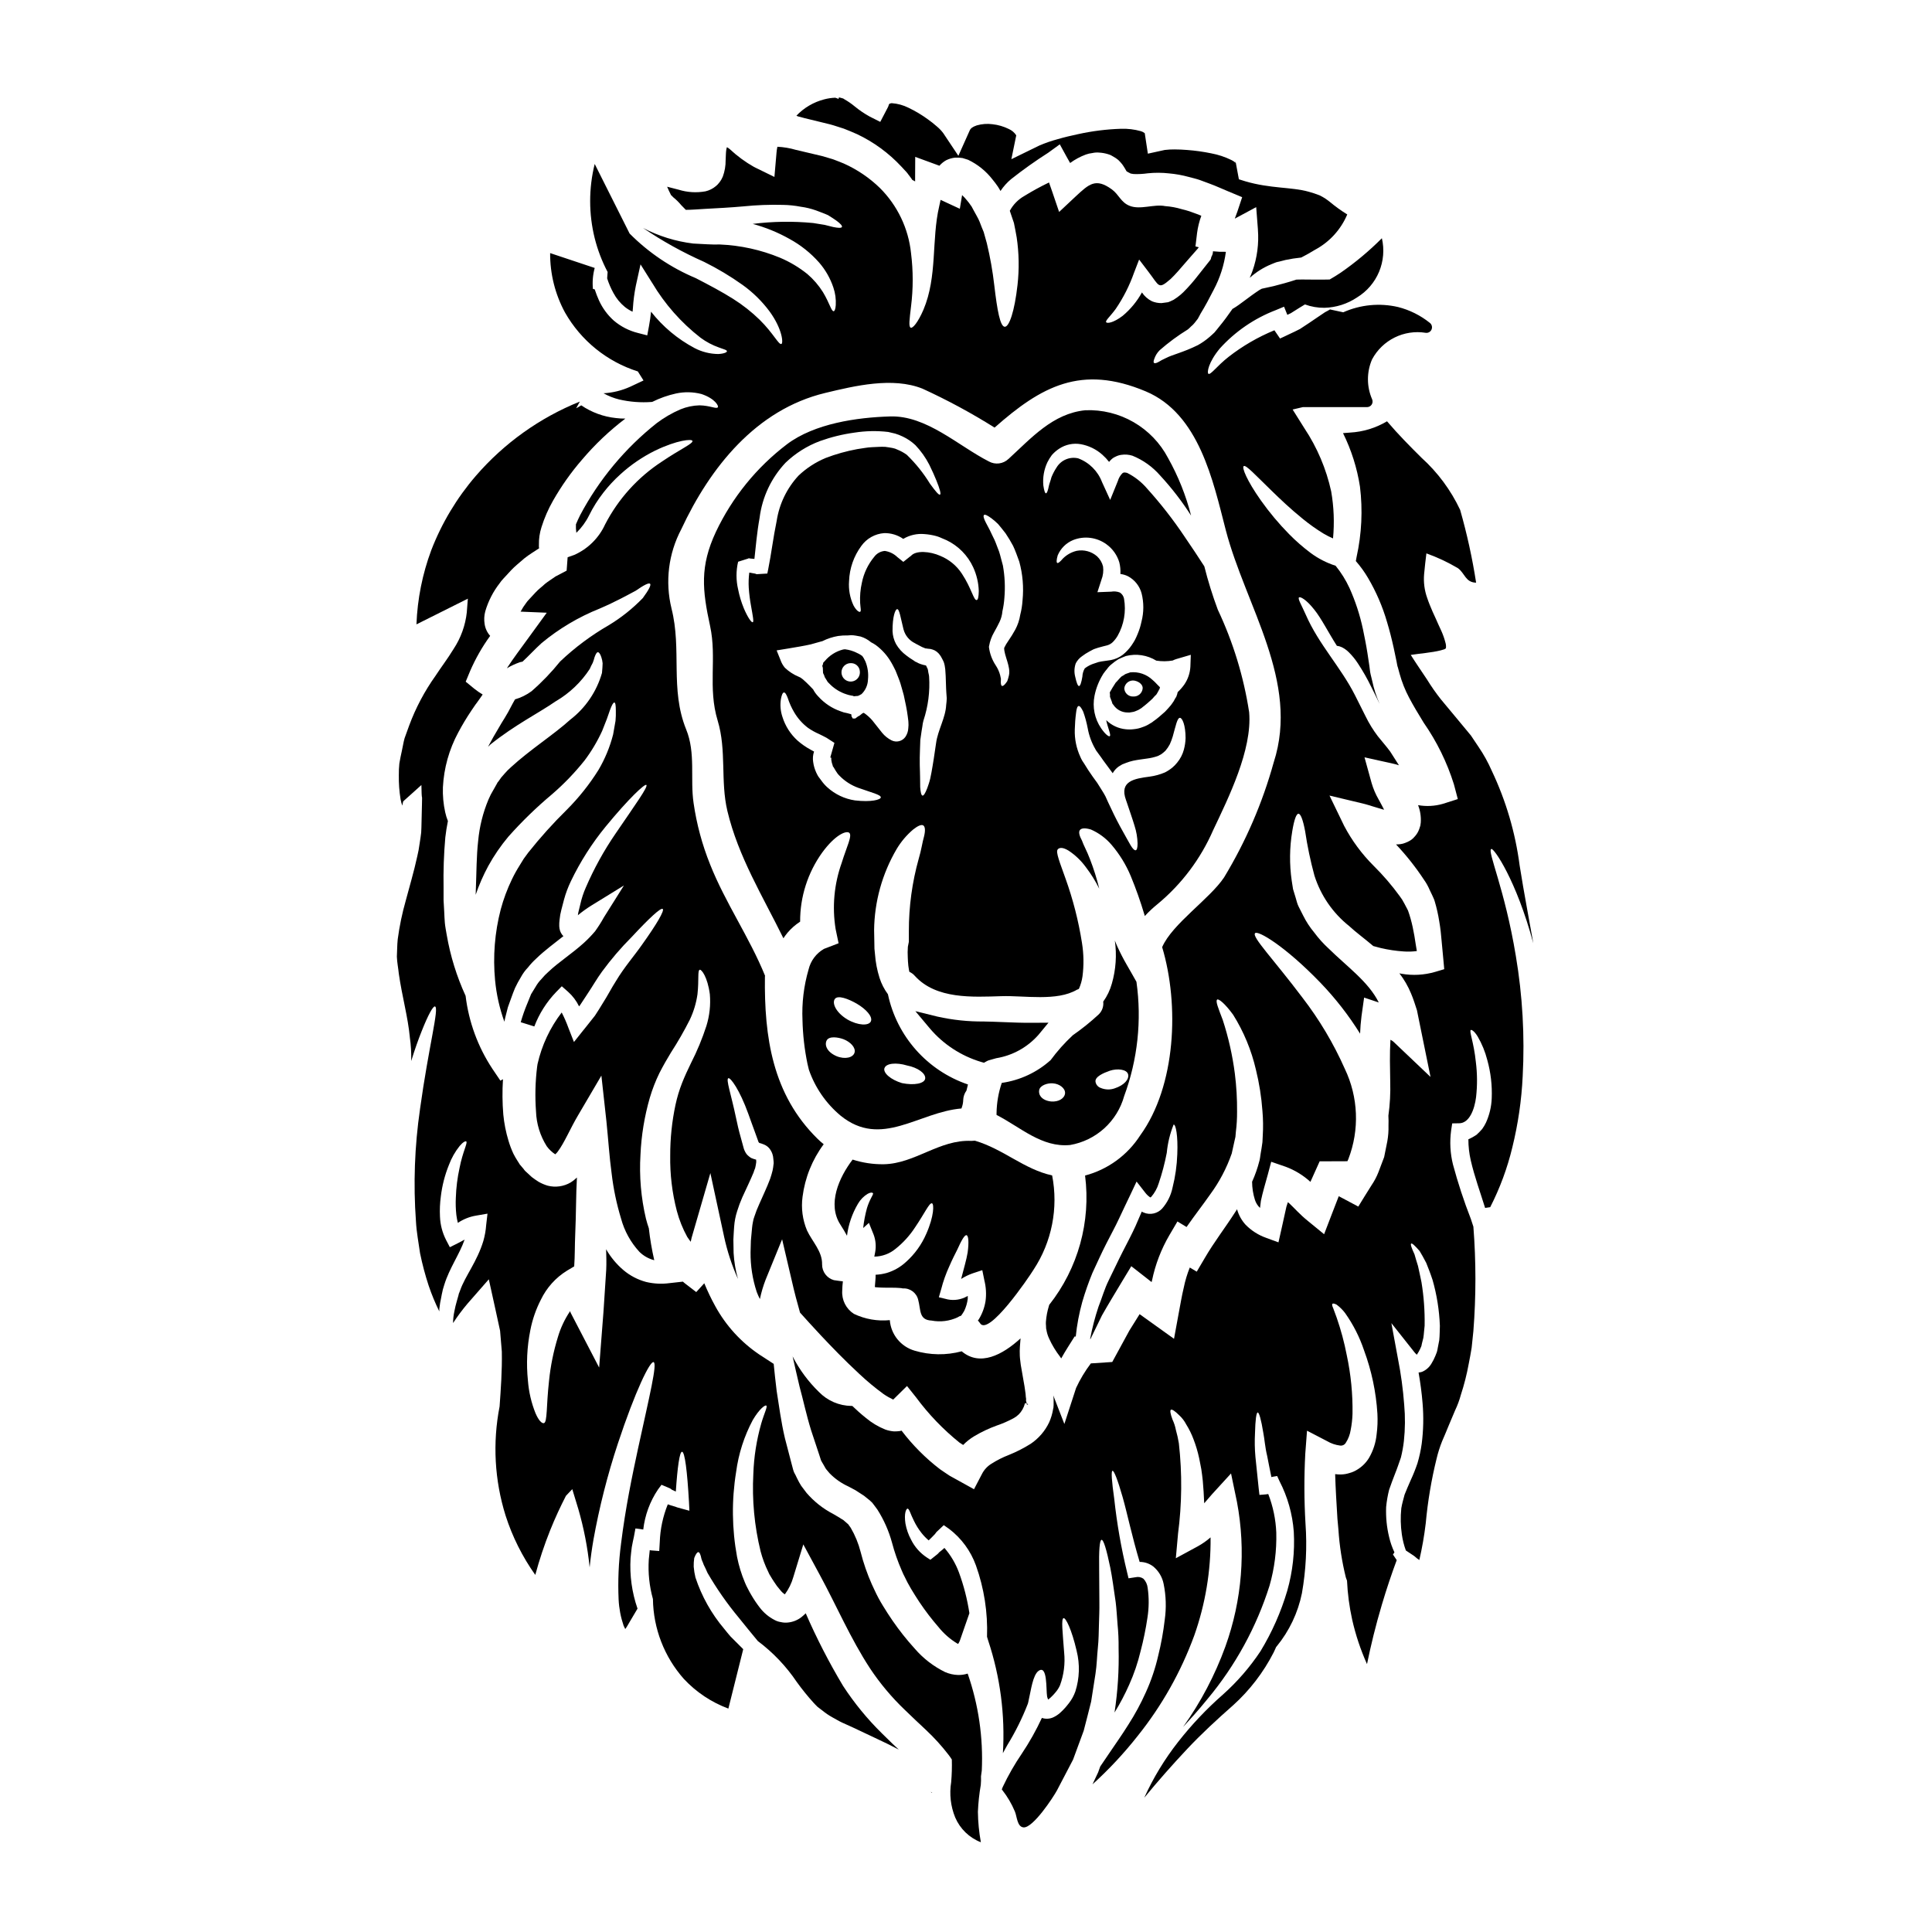 <?xml version="1.0" encoding="UTF-8"?>
<!-- Uploaded to: ICON Repo, www.svgrepo.com, Generator: ICON Repo Mixer Tools -->
<svg fill="#000000" width="800px" height="800px" version="1.1" viewBox="144 144 512 512" xmlns="http://www.w3.org/2000/svg">
 <g>
  <path d="m358.28 400.93c-1.27 4.352-1.812 8.883-1.613 13.41 0.09 3.891 0.531 7.766 1.32 11.574 0.117 0.543 0.262 1.062 0.375 1.574 1.645 4.746 4.551 8.953 8.406 12.172 10.793 8.75 20.633-0.953 32.031-1.902 0.059-0.172 0.113-0.348 0.172-0.547l0.004 0.004c0.176-0.551 0.27-1.121 0.285-1.699 0.031-0.898 0.332-1.773 0.863-2.5 0.117-0.547 0.262-1.094 0.395-1.613v-0.004c-10.793-3.672-18.852-12.758-21.211-23.914-0.973-1.312-1.723-2.773-2.219-4.328-0.648-2.047-1.055-4.16-1.207-6.297l-0.145-1.438-0.027-1.668c-0.031-1.066-0.031-2.133-0.059-3.223l-0.004-0.004c0.082-7.562 2.137-14.973 5.961-21.5 1.172-1.969 2.656-3.727 4.402-5.207 1.238-0.98 2.188-1.383 2.676-1.066 0.488 0.316 0.578 1.355 0.203 2.883-0.461 1.574-0.719 3.625-1.414 5.926-1.75 6.246-2.629 12.707-2.617 19.195v2.82l-0.262 1.324-0.059 1.441c0.031 1.035 0.031 1.668 0.086 2.504l0.004-0.004c0.039 0.734 0.125 1.469 0.258 2.191 0.023 0.172 0.062 0.348 0.117 0.516 0.562 0.254 1.062 0.625 1.465 1.094 5.644 6.188 15.258 5.586 22.938 5.352 6.074-0.199 14.676 1.441 20.031-1.727h0.004c0.102-0.051 0.207-0.09 0.316-0.113 0.051-0.051 0.109-0.09 0.176-0.117 0.469-1.051 0.789-2.168 0.945-3.309 0.383-2.945 0.332-5.934-0.141-8.863-0.914-5.812-2.375-11.52-4.363-17.055-0.746-2.156-1.438-3.914-1.812-5.18s-0.633-2.246-0.145-2.648c0.488-0.402 1.328-0.434 2.754 0.434v-0.004c1.789 1.18 3.348 2.672 4.606 4.406 1.363 1.781 2.547 3.688 3.543 5.695-0.648-2.676-1.477-5.305-2.477-7.871-0.789-2.102-1.668-3.598-2.098-4.863-0.719-1.324-0.953-2.301-0.547-2.82 0.406-0.52 1.41-0.574 2.879-0.141v-0.004c2.125 0.922 4.008 2.32 5.508 4.082 2.106 2.469 3.816 5.246 5.066 8.234 1.383 3.348 2.594 6.766 3.625 10.234 0.027 0.141 0.086 0.254 0.113 0.395 1.078-1.172 2.242-2.258 3.484-3.254 6.328-5.266 11.332-11.938 14.621-19.484 4.086-8.637 10.387-21.297 9.551-31.227h0.004c-1.441-9.43-4.246-18.602-8.316-27.227-1.402-3.758-2.594-7.59-3.57-11.48-1.574-2.449-3.309-5.066-5.234-7.871v-0.004c-3.016-4.504-6.356-8.785-9.992-12.805-1.457-1.699-3.238-3.09-5.238-4.09-0.789-0.172-0.922-0.141-1.262 0.113-0.551 0.566-0.957 1.258-1.18 2.016l-2.043 5.039-2.16-4.723-0.004-0.004c-1.098-2.914-3.406-5.211-6.328-6.297-2.238-0.516-4.555 0.477-5.731 2.449-0.539 0.812-0.992 1.684-1.352 2.59-0.199 0.863-0.52 1.555-0.66 2.215-0.262 1.324-0.52 2.016-0.789 2.016s-0.488-0.746-0.688-2.074c-0.195-2.102 0.168-4.215 1.062-6.129 0.336-0.676 0.734-1.32 1.184-1.926 0.574-0.656 1.234-1.227 1.965-1.703 1.688-1.113 3.738-1.535 5.731-1.18 2.121 0.387 4.094 1.352 5.699 2.789 0.652 0.578 1.25 1.215 1.785 1.902 0.129-0.176 0.27-0.344 0.43-0.492 0.355-0.383 0.785-0.688 1.266-0.891 0.484-0.258 1.012-0.422 1.555-0.492 0.984-0.148 1.988-0.066 2.938 0.234 2.824 1.145 5.336 2.941 7.336 5.238 3.043 3.293 5.789 6.848 8.203 10.629-1.363-5.332-3.414-10.457-6.102-15.258-2.082-3.969-5.25-7.262-9.133-9.504-3.883-2.242-8.32-3.336-12.797-3.156-8.633 0.863-14.332 7.394-20.344 12.895l-0.004-0.004c-1.41 1.352-3.535 1.621-5.238 0.664-8.117-4.144-16.531-12.234-26.164-11.914-8.809 0.262-20.004 1.871-27.312 7.367h0.004c-8.062 6.125-14.527 14.102-18.855 23.254-4.258 9.125-3.598 15.371-1.523 24.922 1.844 8.551-0.66 16.293 2.016 25.098 2.387 7.914 0.688 15.977 2.559 23.891 2.883 12.145 9.41 22.676 14.852 33.758 0.328-0.496 0.688-0.977 1.066-1.438 0.969-1.148 2.106-2.148 3.367-2.965-0.031-6.566 2.016-12.973 5.844-18.309 3.453-4.723 6.328-5.84 7.137-5.266 0.953 0.691-0.66 3.742-1.969 8v0.004c-2.004 5.613-2.559 11.641-1.609 17.527l0.789 3.769-3.887 1.496c-2.047 1.184-3.519 3.156-4.07 5.457zm20.117 26.16c0.375-1.297 3.078-1.609 6.016-0.715 2.789 0.543 4.922 2.07 4.777 3.426-0.141 1.355-2.91 1.898-6.16 1.234-2.957-0.895-5.027-2.676-4.652-3.945zm79.355-84.469c-0.34 1.289-0.957 2.484-1.812 3.508-0.367 0.465-0.781 0.887-1.234 1.27-0.609 0.5-1.27 0.938-1.969 1.293-1.297 0.555-2.664 0.934-4.059 1.121-3.938 0.52-8.145 1.121-6.273 6.219 0.059 0.199 0.145 0.395 0.199 0.574 0.789 2.391 1.527 4.434 2.074 6.273v0.004c0.484 1.496 0.75 3.059 0.789 4.633 0 1.152-0.172 1.785-0.52 1.816-0.348 0.027-0.789-0.434-1.324-1.328-0.535-0.895-1.234-2.215-2.129-3.797-0.895-1.582-2.016-3.711-3.051-5.957-0.605-1.297-1.008-2.074-1.496-3.223-0.578-1.125-1.441-2.336-2.16-3.543-0.789-1.094-1.668-2.269-2.391-3.398-0.375-0.574-0.715-1.121-1.062-1.695l-0.52-0.789c-0.195-0.332-0.367-0.676-0.516-1.035-1.043-2.258-1.547-4.731-1.469-7.223 0.035-1.492 0.148-2.981 0.344-4.461 0.117-1.094 0.348-1.723 0.664-1.781 0.32-0.059 0.746 0.488 1.207 1.469l0.004-0.004c0.52 1.441 0.922 2.926 1.207 4.434 0.348 1.938 1.027 3.805 2.016 5.508 0.098 0.219 0.223 0.422 0.375 0.605l0.574 0.789c0.375 0.516 0.789 1.062 1.148 1.609 0.789 1.094 1.641 2.246 2.508 3.398v-0.004c0.391-0.695 0.93-1.293 1.574-1.758l0.949-0.574 1.008-0.395c0.617-0.242 1.25-0.434 1.898-0.578 1.352-0.289 2.531-0.395 3.652-0.574 0.973-0.121 1.926-0.344 2.852-0.66 0.262-0.172 0.836-0.395 0.895-0.461 0.406-0.285 0.789-0.602 1.148-0.949 0.445-0.523 0.832-1.094 1.152-1.699 0.312-0.68 0.574-1.383 0.789-2.102 0.789-2.789 1.18-4.922 1.902-4.922 0.605 0 1.496 1.871 1.496 5.41l-0.004 0.004c-0.031 1.004-0.18 2-0.438 2.973zm-7.312-23.543c1.438 0.223 2.898 0.215 4.332-0.031 0.312-0.16 0.641-0.293 0.98-0.395l3.824-1.121-0.113 3.148c-0.094 1.715-0.664 3.371-1.641 4.777-0.512 0.711-1.09 1.367-1.727 1.969-0.031 0.031-0.031 0.117-0.031 0.172l-0.086 0.289-0.027 0.145-0.027 0.086v0.027l-0.031 0.027-0.168 0.492-0.262 0.395-0.461 0.836c-0.418 0.66-0.902 1.277-1.441 1.84-0.289 0.32-0.574 0.633-0.836 0.895l-0.789 0.688c-0.492 0.434-1.008 0.895-1.5 1.266l-0.789 0.574-0.375 0.289-0.348 0.203-0.086 0.055-0.199 0.113 0.008 0.004c-0.578 0.363-1.195 0.656-1.844 0.867-0.727 0.289-1.492 0.473-2.273 0.547-0.727 0.098-1.457 0.105-2.184 0.027-1.957-0.188-3.785-1.039-5.184-2.414 0.078 0.438 0.184 0.867 0.316 1.293 0.516 1.727 0.949 2.82 0.602 2.965-0.254 0.145-1.148-0.461-2.269-2.102-1.719-2.516-2.352-5.617-1.754-8.605 0.402-2.031 1.172-3.969 2.269-5.727l0.059-0.113 0.027-0.031 0.145-0.199 0.113-0.141 0.23-0.32 0.492-0.594c0.34-0.492 0.758-0.93 1.234-1.293 0.559-0.48 1.156-0.914 1.785-1.297 0.633-0.289 1.297-0.574 1.969-0.836v0.004c2.742-0.699 5.648-0.254 8.059 1.227zm-26.133-27.918h0.004c0.77-1.824 2.227-3.269 4.059-4.031 2.949-1.18 6.297-0.754 8.863 1.121 1.625 1.176 2.82 2.856 3.394 4.781 0.254 1.004 0.352 2.043 0.289 3.082 0.699 0.086 1.379 0.289 2.016 0.602 1.77 0.945 3.07 2.578 3.598 4.516 0.625 2.469 0.613 5.055-0.027 7.516-0.23 1.113-0.566 2.203-1.008 3.25-0.223 0.562-0.473 1.109-0.75 1.641-0.32 0.516-0.375 0.688-0.867 1.383h0.004c-0.652 0.941-1.438 1.785-2.332 2.504-0.938 0.715-2.035 1.199-3.195 1.41-0.836 0.113-1.609 0.23-2.391 0.348v-0.004c-0.289 0.039-0.578 0.098-0.859 0.176l-1.035 0.348v-0.004c-0.938 0.285-1.816 0.73-2.59 1.324-0.391 0.668-0.605 1.418-0.637 2.188-0.262 1.609-0.574 2.504-0.895 2.504-0.32 0-0.66-0.895-1.008-2.477h0.004c-0.309-1.168-0.258-2.402 0.145-3.543 0.387-0.746 0.949-1.391 1.641-1.871 0.621-0.477 1.277-0.898 1.969-1.266 0.316-0.172 0.66-0.348 0.977-0.52s0.895-0.316 1.355-0.488c0.922-0.289 1.727-0.434 2.418-0.633h-0.004c0.539-0.16 1.031-0.445 1.441-0.832 0.5-0.5 0.934-1.062 1.293-1.672 1.699-2.992 2.297-6.484 1.699-9.871-0.129-0.664-0.523-1.25-1.094-1.613-0.734-0.289-1.531-0.367-2.305-0.227l-3.652 0.141 1.062-3.277c0.445-1.125 0.594-2.348 0.434-3.543-0.254-1.027-0.801-1.957-1.574-2.68-1.48-1.297-3.477-1.84-5.414-1.465-1.383 0.328-2.644 1.035-3.652 2.043-0.691 0.809-1.211 1.266-1.469 1.18-0.254-0.086-0.277-0.773 0.098-2.039zm-29.559 39.633c-0.141 3.398-2.215 6.691-2.676 10.133-0.113 0.746-0.199 1.438-0.316 2.129-0.199 1.41-0.395 2.703-0.605 3.914-0.211 1.207-0.395 2.363-0.633 3.371s-0.543 1.844-0.789 2.531c-0.52 1.355-0.953 2.043-1.266 1.969-0.316-0.074-0.52-0.891-0.605-2.269-0.027-0.719-0.027-1.555-0.027-2.504 0-0.949-0.059-2.102-0.086-3.34-0.027-1.238 0-2.644 0.059-4.199 0.027-0.789 0.055-1.574 0.086-2.418 0.113-0.789 0.227-1.574 0.344-2.391 0.059-0.395 0.145-0.789 0.203-1.238l0.086-0.602 0.055-0.32 0.004-0.008c0.027-0.156 0.062-0.309 0.113-0.461l0.031-0.141c1.242-3.746 1.75-7.691 1.496-11.629-0.027-0.52-0.227-1.008-0.262-1.5-0.023-0.203-0.07-0.406-0.141-0.602-0.016-0.027-0.027-0.055-0.031-0.086l-0.113-0.172c-0.07-0.215-0.164-0.418-0.289-0.605-0.5-0.09-0.988-0.223-1.469-0.391-0.363-0.125-0.711-0.289-1.035-0.488l-0.23-0.086c-0.125-0.062-0.242-0.137-0.344-0.23l-0.434-0.289v0.004c-0.578-0.352-1.137-0.734-1.668-1.156-1.121-0.812-2.059-1.852-2.754-3.051-0.559-1.047-0.871-2.207-0.922-3.394-0.027-3.887 0.719-5.785 1.207-5.84 0.605-0.086 0.922 2.242 1.699 5.352h0.004c0.422 1.617 1.539 2.965 3.047 3.684 0.395 0.262 0.977 0.488 1.469 0.789l0.375 0.199c0.055 0.031 0.289 0.117 0.289 0.117 0.262 0.086 0.719 0.344 0.789 0.262h-0.004c0.172 0.043 0.344 0.07 0.52 0.082l0.633 0.059c0.387 0.082 0.766 0.207 1.125 0.375 0.387 0.199 0.738 0.465 1.035 0.785 0.207 0.238 0.398 0.484 0.574 0.75 0.262 0.434 0.434 0.789 0.633 1.18 0.121 0.227 0.219 0.469 0.285 0.719 0.086 0.316 0.086 0.395 0.145 0.602 0.059 0.375 0.113 0.691 0.145 0.98 0.055 0.602 0.082 1.148 0.113 1.727 0.055 1.09 0.086 2.215 0.113 3.336 0 0.375 0.027 0.719 0.059 1.094l0.113 1.551c-0.012 0.594-0.086 1.172-0.148 1.719zm10.016-50.309c0.227-0.227 0.922 0.086 1.969 0.867l0.004-0.004c0.629 0.477 1.227 0.996 1.785 1.551 0.602 0.719 1.262 1.527 1.969 2.449 0.719 1.066 1.383 2.172 1.988 3.309 0.602 1.266 1.09 2.676 1.637 4.172 0.918 3.344 1.211 6.828 0.867 10.277-0.082 1.293-0.285 2.574-0.609 3.824-0.215 1.379-0.66 2.711-1.32 3.938-0.555 1.008-1.16 1.988-1.816 2.938-0.43 0.598-0.805 1.23-1.121 1.895-0.059 1.969 1.781 4.953 1.266 7.254h0.004c-0.117 0.516-0.262 1.023-0.434 1.523-0.199 0.32-0.395 0.578-0.574 0.789-0.348 0.395-0.633 0.574-0.836 0.52-0.199-0.055-0.289-0.375-0.32-0.922 0-0.262 0-0.605 0.031-0.98-0.059-0.316-0.145-0.633-0.203-0.949-0.246-0.93-0.645-1.812-1.18-2.617-0.961-1.453-1.574-3.106-1.789-4.836v-0.086l0.031-0.172c0.223-1.289 0.668-2.527 1.324-3.656 0.547-1.008 1.066-1.902 1.469-2.793 0.414-0.879 0.668-1.824 0.746-2.789 0.262-1.156 0.438-2.332 0.52-3.512 0.25-2.875 0.117-5.766-0.391-8.605-0.375-1.266-0.633-2.535-1.008-3.684-0.461-1.094-0.789-2.188-1.234-3.148-0.449-0.961-0.895-1.785-1.234-2.562-0.395-0.789-0.75-1.41-1.039-1.969-0.539-1.043-0.758-1.77-0.496-2.023zm-9.984 6.648 0.004-0.004c3.152 1.496 5.68 4.055 7.133 7.227 0.906 1.98 1.406 4.121 1.469 6.297-0.027 1.496-0.199 2.332-0.547 2.363-0.789 0.168-1.383-3.148-3.938-6.996-1.391-2.125-3.398-3.769-5.754-4.723-2.648-1.18-6.445-1.527-7.769 0.055l-0.145 0.086-1.844 1.469-1.574-1.266c-0.914-0.883-2.078-1.453-3.336-1.637-1.109 0.09-2.129 0.656-2.793 1.551-1.648 1.984-2.777 4.348-3.281 6.879-0.398 1.754-0.555 3.555-0.461 5.352 0.086 1.324 0.348 2.215-0.031 2.363-0.254 0.086-0.977-0.32-1.723-1.699-0.945-2.012-1.352-4.234-1.18-6.449 0.117-3.363 1.25-6.613 3.25-9.324 1.414-1.973 3.625-3.215 6.047-3.394 1.805-0.039 3.578 0.496 5.062 1.527 1.699-1.012 3.676-1.457 5.641-1.27 1.043 0.074 2.074 0.25 3.078 0.52l0.172 0.055 0.086 0.031 0.32 0.086 0.027 0.027 0.316 0.113 0.605 0.262zm-47.199 7.715-0.23 1.148-2.816 0.172c-0.145 0-0.145-0.055-0.375-0.141l-0.953-0.172v-0.004c-0.207-0.055-0.422-0.094-0.637-0.113-0.172 1.344-0.223 2.703-0.141 4.059 0.113 1.602 0.312 3.195 0.602 4.773 0.461 2.621 0.789 4.203 0.461 4.328s-1.262-1.094-2.391-3.738h0.004c-0.66-1.605-1.16-3.273-1.496-4.981-0.566-2.402-0.566-4.906 0-7.312l2.648-0.836c0.289-0.199 0.289-0.027 0.461-0.027l0.922 0.086c0.086 0 0.199 0.027 0.289 0.027 0.375-3.309 0.66-6.961 1.383-10.934l-0.004 0.004c0.695-5.461 3.102-10.559 6.879-14.566 2.609-2.504 5.703-4.453 9.094-5.727 2.973-1.066 6.051-1.82 9.18-2.246 2.953-0.461 5.957-0.52 8.926-0.172 0.602 0.145 1.234 0.289 1.844 0.434h-0.004c0.691 0.207 1.363 0.469 2.012 0.785 1.227 0.578 2.356 1.344 3.344 2.269 1.469 1.543 2.711 3.289 3.684 5.184 0.789 1.609 1.41 2.992 1.871 4.144 0.922 2.269 1.297 3.625 0.98 3.797-0.316 0.172-1.211-0.895-2.648-2.879l-0.004 0.004c-1.719-2.812-3.789-5.394-6.16-7.688-0.758-0.547-1.578-1-2.441-1.348-0.438-0.227-0.906-0.379-1.387-0.461-0.602-0.117-1.234-0.203-1.871-0.293h-0.461l-0.227-0.027-0.922 0.027-1.875 0.086c-1.262 0.031-2.617 0.348-3.973 0.52h0.004c-2.84 0.523-5.621 1.301-8.316 2.332-2.676 1.109-5.125 2.699-7.223 4.691-3.086 3.332-5.102 7.512-5.789 12-0.918 4.414-1.438 8.844-2.242 12.789zm5.152 21.039c2.332-0.395 4.371-0.719 6.129-1.121 0.895-0.262 1.754-0.488 2.562-0.719 0.172-0.055 0.375-0.086 0.547-0.141v-0.008c1.309-0.652 2.703-1.109 4.144-1.355 0.84-0.121 1.684-0.168 2.531-0.145 0.262-0.031 0.523-0.051 0.785-0.055 0.465-0.016 0.93 0.02 1.383 0.113 0.395 0.086 0.836 0.145 1.234 0.227l0.004 0.004c1.023 0.312 1.973 0.832 2.793 1.527 0.438 0.215 0.859 0.465 1.262 0.746 1.668 1.234 3.059 2.805 4.09 4.606 0.289 0.434 0.488 0.922 0.746 1.383 0.141 0.289 0.199 0.375 0.395 0.789l0.262 0.66c0.348 0.922 0.719 1.727 1.035 2.754 0.316 1.027 0.574 2.043 0.867 3.051 0.199 0.949 0.395 1.93 0.602 2.852 0.207 0.922 0.32 1.871 0.461 2.789l0.086 0.691 0.059 0.461 0.027 0.344v-0.004c0.047 0.539 0.039 1.078-0.027 1.617-0.035 0.844-0.309 1.664-0.789 2.359-0.836 1.148-2.379 1.527-3.652 0.891-0.965-0.488-1.82-1.176-2.504-2.016-0.922-1.18-1.812-2.301-2.617-3.305-0.652-0.75-1.398-1.41-2.219-1.969h-0.027c-0.031 0-0.059 0.031-0.117 0.031-0.43 0.113-0.891 0.789-1.324 0.863l-0.809 0.602h-0.66l-0.348-0.602v-0.32l-0.027-0.141-0.113-0.086-0.949-0.262h0.004c-0.633-0.098-1.25-0.27-1.844-0.516-2.254-0.789-4.273-2.137-5.871-3.918-0.539-0.555-0.996-1.184-1.355-1.867-0.574-0.605-1.148-1.207-1.754-1.785l-0.977-0.891c-0.203-0.145-0.492-0.375-0.633-0.461-0.141-0.086-0.199-0.086-0.434-0.199v-0.004c-1.363-0.562-2.613-1.371-3.684-2.387-0.504-0.598-0.895-1.281-1.152-2.016l-1.039-2.59zm10.5 36.754v-0.004c-0.586-0.535-1.117-1.137-1.574-1.789l-0.625-0.84-0.172-0.227-0.027-0.059-0.145-0.23-0.086-0.168-0.316-0.633v-0.008c-0.398-0.871-0.664-1.801-0.789-2.754-0.152-0.922-0.07-1.871 0.234-2.754-0.262-0.145-0.547-0.32-0.836-0.461-1.281-0.684-2.481-1.516-3.57-2.477-1.855-1.691-3.227-3.848-3.973-6.246-0.523-1.547-0.66-3.195-0.391-4.805 0.199-1.035 0.457-1.641 0.789-1.668 0.332-0.027 0.66 0.52 1.035 1.523l-0.004-0.004c0.414 1.277 0.965 2.5 1.641 3.656 0.945 1.637 2.207 3.066 3.715 4.203 0.93 0.645 1.922 1.195 2.961 1.645 0.633 0.316 1.238 0.602 1.93 0.977 0.691 0.434 1.383 0.895 2.102 1.355l-1.094 3.856c0.086 0.027 0.145 0.086 0.199 0.086 0.145 0.027 0-0.031 0.059 0.055h0.004c-0.016 0.16-0.016 0.324 0 0.488 0.062 0.512 0.188 1.016 0.371 1.5l0.059 0.262 0.027 0.027 0.059 0.055 0.141 0.203 0.547 0.922h0.004c0.27 0.477 0.609 0.914 1.008 1.293 1.375 1.402 3.047 2.477 4.891 3.148 3.512 1.266 6.074 1.844 6.016 2.562-0.055 0.602-2.531 1.297-6.848 0.789-2.738-0.406-5.293-1.617-7.34-3.484zm2.016 56.094c0.789-1.094 3.57-0.027 5.785 1.238 2.504 1.465 4.328 3.481 3.742 4.723-0.547 1.18-3.371 1.121-6.246-0.547-3.133-1.91-4.055-4.383-3.281-5.418zm-2.156 10.965c0.66-1.18 2.992-0.836 4.461-0.289 1.844 0.719 3.281 2.242 2.91 3.543-0.375 1.301-2.449 1.875-4.75 0.953-2.68-1.16-3.254-3.051-2.621-4.211z"/>
  <path d="m362 320.75 0.059 0.289c0 0.434 0.055 0.836 0.055 1.266 0.086 0.348 0.262 0.488 0.32 0.746v0.004c0.059 0.289 0.188 0.559 0.375 0.785l0.547 0.895 0.789 0.789-0.004-0.004c1.188 1.133 2.613 1.98 4.172 2.477 0.395 0.145 0.801 0.25 1.215 0.316l0.629 0.113 0.086 0.113 0.375-0.055 0.789-0.059h-0.004c0.07-0.059 0.148-0.105 0.234-0.141 0.141 0.027 0.395-0.23 0.66-0.32 1.062-1.016 1.684-2.414 1.727-3.883 0.168-1.613-0.062-3.242-0.664-4.75l-0.488-0.953-0.375-0.547v0.004c-0.414-0.301-0.859-0.566-1.32-0.789v0.086c-0.039-0.055-0.09-0.105-0.145-0.145-0.98-0.48-2.031-0.789-3.109-0.922-0.172 0.031-0.316 0.031-0.488 0.059-1.922 0.492-3.637 1.578-4.894 3.109l-0.348 0.344c-0.07 0.219-0.129 0.441-0.172 0.664l-0.141 0.289 0.055 0.027zm7.394-1.008c0.621-0.039 1.23 0.168 1.695 0.578 0.465 0.414 0.746 0.992 0.781 1.613 0.105 1-0.418 1.961-1.309 2.418-0.895 0.461-1.98 0.324-2.734-0.34-0.754-0.668-1.02-1.727-0.676-2.672 0.348-0.941 1.238-1.578 2.242-1.598z"/>
  <path d="m363.93 345.12c0.016 0.02 0.035 0.031 0.059 0.031-0.016-0.023-0.027-0.055-0.031-0.086z"/>
  <path d="m422.83 455.5c-7.477-1.637-12.867-6.961-20.469-9.207-0.289 0.027-0.605 0.055-0.953 0.055-8.457-0.395-14.906 6.016-23.168 6.188h0.004c-2.812 0.043-5.613-0.375-8.293-1.234-3.598 4.723-6.789 11.809-3.223 17.266 0.633 0.98 1.207 1.93 1.727 2.91h0.004c0.387-2.988 1.375-5.867 2.906-8.461 0.625-1.09 1.516-2.004 2.59-2.652 0.789-0.43 1.234-0.348 1.383-0.172 0.145 0.172-0.145 0.633-0.461 1.238v0.004c-0.461 0.871-0.836 1.785-1.125 2.731-0.473 1.727-0.809 3.488-1.004 5.269l1.523-1.355 1.266 3.148c0.535 1.465 0.672 3.047 0.395 4.578-0.086 0.43-0.145 0.789-0.23 1.207v0.004c2.047-0.023 4.027-0.746 5.609-2.047 2.023-1.605 3.773-3.527 5.18-5.691 2.59-3.801 3.769-6.562 4.488-6.391 0.578 0.145 0.578 3.371-1.496 8.062v-0.004c-1.227 2.856-3.062 5.406-5.379 7.477-1.469 1.363-3.234 2.367-5.152 2.938-0.949 0.258-1.926 0.414-2.91 0.461 0.012 0.488-0.008 0.98-0.055 1.469-0.031 0.602-0.086 1.18-0.145 1.781 0.113 0.027 0.199 0.059 0.23 0.059 0.746 0.055 1.496 0.113 2.215 0.113 1.383 0.027 2.789-0.027 4.172 0.086l0.004 0.004c0.266 0.008 0.527 0.047 0.785 0.113 1.926-0.125 3.66 1.168 4.09 3.051 0.719 2.648 0.141 5.324 3.543 5.469 2.336 0.445 4.754 0.145 6.906-0.863 0.281-0.195 0.594-0.344 0.922-0.434 0.301-0.418 0.582-0.848 0.836-1.297 0.473-1.008 0.785-2.082 0.922-3.191 0.012-0.246 0.012-0.496 0-0.746-0.082 0.059-0.168 0.105-0.262 0.141-1.523 0.84-3.297 1.121-5.008 0.789l-2.391-0.578 0.605-2.098 0.004-0.004c0.539-2.113 1.27-4.176 2.184-6.156 0.789-1.816 1.441-3.082 2.074-4.328 1.121-2.504 1.969-4 2.477-3.856 0.508 0.141 0.66 1.816 0.289 4.578-0.32 1.969-1.066 4.406-1.727 7.023l-0.004-0.008c0.965-0.617 2-1.121 3.082-1.496l2.531-0.836 0.52 2.559 0.027 0.145v0.004c0.449 1.785 0.559 3.641 0.316 5.465-0.273 1.738-0.887 3.402-1.812 4.894-0.059 0.086-0.145 0.172-0.23 0.289v-0.004c0.223 0.203 0.414 0.438 0.574 0.695 2.215 3.625 12.867-12.027 14.188-14.168v-0.004c4.848-7.359 6.613-16.328 4.926-24.98z"/>
  <path d="m442.41 322.57c-0.348 0.113-0.547 0.375-0.863 0.516-0.52 0.145-1.527 1.574-1.871 1.816-0.578 0.895-1.125 1.754-1.574 2.59v-0.004c0.062 0.391 0.086 0.789 0.059 1.184 0.172 0.43 0.316 0.863 0.488 1.297l0.172 0.547 0.031 0.027 0.086 0.086 0.141 0.199h0.004c0.82 1.219 2.188 1.961 3.656 1.988 0.398 0.039 0.797 0.008 1.184-0.09 0.367-0.031 0.727-0.129 1.062-0.285 0.48-0.168 0.938-0.402 1.352-0.695l0.141-0.086 0.32-0.262 0.66-0.516c0.488-0.375 0.863-0.746 1.297-1.121l0.633-0.578 0.43-0.488c0.262-0.375 0.605-0.434 0.922-1.121l0.434-0.789h-0.027c-0.086 0.113-0.086 0.059-0.086 0h0.086c0.027-0.027 0.027-0.086 0.086-0.172l-0.031 0.117h0.031l0.027-0.086 0.059-0.145c0.02-0.043 0.031-0.094 0.027-0.145 0.012-0.078 0.031-0.156 0.059-0.227-0.207-0.234-0.43-0.457-0.664-0.664l-0.715-0.746-0.547-0.492h-0.004c-1.586-1.527-3.766-2.277-5.957-2.043-0.387 0.125-0.734 0.281-1.105 0.387zm2.273 1.812c1.324 0.262 2.273 1.207 2.129 2.129v-0.004c-0.148 1.238-1.23 2.144-2.477 2.074-0.602 0.031-1.191-0.18-1.641-0.582-0.449-0.406-0.719-0.973-0.746-1.578 0.062-0.645 0.398-1.234 0.918-1.621 0.52-0.391 1.18-0.543 1.816-0.422z"/>
  <path d="m416.48 516.18-0.375-0.293c-0.059 0.578 0.285 0.293 0.375 0.293z"/>
  <path d="m397.92 587.89c-1.203-0.035-2.387-0.301-3.484-0.785-3.07-1.508-5.801-3.621-8.031-6.215-2.113-2.32-4.062-4.785-5.844-7.367-0.891-1.297-1.754-2.621-2.59-4.004-0.836-1.352-1.586-2.754-2.242-4.199l-0.66-1.414h-0.004c-1.238-2.789-2.242-5.676-2.992-8.633-0.574-2.242-1.453-4.391-2.621-6.391l-0.395-0.547-0.203-0.289-0.055-0.086-1.328-1.148c-0.375-0.199-0.715-0.434-1.062-0.66l-1.574-0.922h0.004c-2.711-1.398-5.121-3.305-7.109-5.613l-1.398-1.859c-0.395-0.621-0.75-1.266-1.066-1.926l-0.461-0.953-0.262-0.488-0.113-0.227-0.172-0.461v-0.031l-0.027-0.055-0.031-0.117-0.457-1.723c-0.578-2.273-1.18-4.492-1.727-6.621-1.035-4.375-1.574-8.723-2.188-12.52-0.316-2.562-0.574-4.981-0.789-7.195l-3.856-2.504v-0.004c-4.84-3.273-8.824-7.656-11.629-12.781-1.086-1.965-2.055-3.996-2.91-6.074l-2.129 2.336-3.109-2.391c-0.141-0.113-0.289-0.262-0.43-0.375l-3.543 0.395h0.004c-2.074 0.281-4.184 0.172-6.215-0.312-2.215-0.594-4.269-1.668-6.016-3.148-1.832-1.562-3.379-3.426-4.578-5.512 0.059 1.754 0.113 3.566 0.027 5.441-0.199 3.277-0.43 6.648-0.66 10.133-0.027 0.43-0.059 0.836-0.086 1.234l-1.129 14.539-7.543-14.508h0.004c-0.074-0.145-0.121-0.301-0.141-0.461-1.445 2.133-2.547 4.477-3.269 6.949-1.152 3.75-1.934 7.606-2.328 11.508-0.375 3.371-0.492 6.16-0.605 8-0.141 1.93-0.262 3.168-0.789 3.25-0.527 0.082-1.352-0.688-2.184-2.617v0.004c-1.109-2.758-1.789-5.672-2.016-8.637-0.465-4.465-0.25-8.977 0.633-13.383 0.543-2.812 1.484-5.535 2.793-8.082 1.523-3.168 3.918-5.836 6.906-7.688l1.93-1.148c0.199-2.82 0.141-5.641 0.262-8.289 0.254-5.641 0.199-10.879 0.461-15.258h-0.004c-0.496 0.492-1.047 0.926-1.641 1.297-1.84 1.082-4.035 1.395-6.102 0.863-0.844-0.25-1.656-0.598-2.422-1.035-0.602-0.395-1.207-0.789-1.781-1.238l-1.41-1.297-0.172-0.172-0.086-0.055-0.059-0.059-0.254-0.289-0.23-0.32-0.488-0.574-0.492-0.574c-0.168-0.262-0.375-0.605-0.574-0.922l-0.004 0.004c-0.398-0.617-0.766-1.25-1.098-1.902-0.527-1.125-0.969-2.289-1.32-3.481-0.691-2.262-1.148-4.59-1.375-6.945-0.258-3.113-0.285-6.238-0.086-9.352l-0.688 0.375-2.129-3.148v-0.004c-3.832-5.801-6.258-12.41-7.086-19.312-2.363-5.152-4.047-10.586-5.008-16.172-0.172-1.035-0.395-2.129-0.492-3.148-0.098-1.02-0.113-1.988-0.168-2.965-0.055-0.977-0.117-2.047-0.172-3.055v-3.34c-0.082-4.445 0.07-8.891 0.461-13.32 0.172-1.469 0.395-2.883 0.688-4.328v-0.004c-0.309-0.766-0.551-1.555-0.723-2.359-0.477-2.164-0.676-4.379-0.602-6.59 0.258-5.078 1.645-10.035 4.059-14.508 1.082-2.039 2.273-4.016 3.566-5.93l0.98-1.438c0.289-0.395 0.66-0.867 0.863-1.18 0.395-0.52 0.719-1.039 1.066-1.527-0.785-0.461-1.535-0.98-2.246-1.555l-2.246-1.844 1.18-2.852v0.004c1.426-3.281 3.199-6.394 5.301-9.293-0.789-0.879-1.301-1.977-1.469-3.148-0.18-1.113-0.121-2.25 0.168-3.336 0.793-2.727 2.102-5.277 3.856-7.512l0.375-0.52 0.203-0.23 0.344-0.395 0.691-0.746 1.41-1.527c0.895-0.977 2.363-2.129 3.512-3.148 1.238-0.977 2.535-1.754 3.797-2.59v-0.004c0.027-0.02 0.059-0.027 0.09-0.027-0.062-0.301-0.082-0.613-0.055-0.918-0.039-1.602 0.195-3.199 0.688-4.727 0.766-2.434 1.785-4.777 3.051-6.992 2.207-3.879 4.789-7.535 7.715-10.906 3.41-4.023 7.25-7.66 11.453-10.852-0.836 0.008-1.672-0.039-2.504-0.145-3.293-0.344-6.449-1.504-9.184-3.367-0.457 0.262-0.895 0.539-1.348 0.789l0.973-1.785c-10.621 4.273-20.066 11.02-27.555 19.68-5.035 5.836-9.027 12.492-11.809 19.68-2.352 6.309-3.68 12.953-3.934 19.68l13.621-6.812-0.281 3.617h0.004c-0.379 3.477-1.586 6.812-3.512 9.727-1.609 2.648-3.336 4.863-4.773 7.086-2.906 4.074-5.258 8.516-6.996 13.207-0.395 1.125-0.789 2.219-1.207 3.34-0.32 1.094-0.461 2.242-0.719 3.336-0.262 1.094-0.461 2.215-0.66 3.309l-0.004 0.008c-0.113 1.059-0.16 2.125-0.145 3.191-0.031 2.121 0.121 4.238 0.461 6.332 0.102 0.578 0.258 1.148 0.457 1.699l0.145-0.75h0.004c0.012-0.129 0.043-0.254 0.086-0.375l0.375-0.344 0.746-0.664 3.711-3.336 0.059 2.246c0.027 0.227 0.027 0.688 0.055 0.789l0.031 0.172 0.027 0.086v0.395l-0.027 1.527c-0.059 2.043-0.117 4.059-0.145 6.043 0 0.887-0.078 1.773-0.23 2.648l-0.254 1.695h-0.004c-0.137 1.105-0.34 2.199-0.605 3.281-0.922 4.258-2.102 8.117-3.051 11.742-0.957 3.356-1.668 6.773-2.129 10.234-0.172 1.609-0.145 3.148-0.23 4.633 0.059 1.574 0.375 3.051 0.52 4.547 0.863 5.988 2.418 11.484 2.91 16.75h-0.004c0.305 2.106 0.43 4.234 0.375 6.359 0.949-3.082 1.898-5.727 2.754-7.871 1.754-4.434 3.051-6.734 3.543-6.59 1.18 0.344-1.641 10.418-3.973 27.254h0.004c-1.43 9.832-1.789 19.793-1.07 29.703 0.145 2.82 0.691 5.613 1.094 8.492h0.004c0.594 2.891 1.352 5.742 2.273 8.547 0.789 2.332 1.73 4.609 2.816 6.82-0.012-0.211-0.012-0.422 0-0.633 0.113-1.059 0.285-2.113 0.52-3.148 0.086-0.52 0.199-1.035 0.32-1.555l0.082-0.395 0.145-0.492 0.262-0.863c1.324-4.328 4.031-8.059 5.379-11.941-0.602 0.316-1.234 0.66-1.898 1.008l-2.016 1.004-1.008-1.926h0.004c-0.98-1.922-1.531-4.035-1.613-6.191-0.09-1.785-0.012-3.578 0.23-5.352 0.344-2.875 1.066-5.691 2.156-8.371 0.672-1.801 1.625-3.481 2.824-4.981 0.895-1.066 1.555-1.355 1.754-1.211 0.434 0.375-0.922 2.648-1.781 7.055v-0.004c-0.562 2.574-0.891 5.195-0.98 7.828-0.078 1.547-0.031 3.098 0.141 4.633 0.09 0.699 0.223 1.395 0.395 2.074 1.453-0.98 3.102-1.637 4.832-1.926l3.023-0.52-0.348 2.992v-0.004c-0.102 1.434-0.352 2.852-0.746 4.234-1.668 5.512-4.832 9.324-6.129 13.039l-0.262 0.688h0.004c-0.035 0.09-0.074 0.176-0.117 0.262l-0.086 0.395c-0.145 0.492-0.289 1.008-0.434 1.527v-0.004c-0.266 0.91-0.488 1.828-0.66 2.758-0.223 1.02-0.34 2.062-0.348 3.109 1.168-1.797 2.449-3.516 3.832-5.152l5.641-6.445 1.781 8.09c0.395 1.844 0.789 3.684 1.207 5.555 0.145 1.812 0.32 3.652 0.461 5.512 0.098 5.117-0.27 9.953-0.594 14.562v-0.004c-1.879 9.609-1.336 19.535 1.586 28.883 1.801 5.621 4.457 10.93 7.875 15.742 1.078-4.008 2.394-7.953 3.934-11.809 1.328-3.316 2.754-6.352 4.188-9.152l1.68-1.766 1.574 5.18h0.004c1.477 5.078 2.492 10.281 3.023 15.543 0.254-2.531 0.602-4.953 1.004-7.281h-0.004c1.559-8.652 3.723-17.184 6.481-25.527 4.633-13.988 8.516-21.898 9.465-21.586 1.039 0.348-1.062 8.863-4.144 23.027-1.523 7.086-3.309 15.598-4.488 25.156l0.004-0.004c-0.648 4.894-0.859 9.832-0.637 14.766 0.117 2.352 0.562 4.676 1.324 6.906 0.145 0.344 0.289 0.602 0.434 0.891l0.434-0.633 0.688-1.18 2.129-3.598v-0.004c-1.492-4.293-2.117-8.844-1.84-13.383 0.113-0.98 0.172-1.969 0.32-2.91 0.145-0.941 0.395-1.902 0.574-2.82l0.395-2.129 1.93 0.262h-0.004c0.043 0.02 0.094 0.031 0.145 0.027 0.434-3.805 1.773-7.453 3.914-10.629l0.922-1.238 2.242 0.953c0.188 0.098 0.363 0.227 0.52 0.371 0.348 0.172 0.691 0.316 1.008 0.461h0.027c0.434-6.535 1.008-10.531 1.641-10.531 0.746 0 1.383 5.148 1.844 13.297l0.113 2.332-2.965-0.809c-0.258-0.066-0.508-0.152-0.746-0.258-0.395-0.117-0.789-0.23-1.18-0.348-0.289-0.113-0.547-0.199-0.836-0.289v0.004c-1.289 3.188-2.012 6.574-2.129 10.012l-0.141 2.363-2.215-0.172-0.004-0.004c-0.098-0.004-0.195-0.027-0.293-0.059-0.082 0.836-0.168 1.641-0.254 2.477-0.223 3.531 0.148 7.074 1.098 10.48 0.105 7.809 3.008 15.316 8.184 21.16 3.269 3.508 7.312 6.203 11.809 7.875l3.938-15.742-3.367-3.367c-0.551-0.656-1.121-1.316-1.672-2.027-3.394-4.008-5.981-8.629-7.625-13.617-0.227-0.934-0.383-1.887-0.461-2.848-0.02-0.77 0.027-1.543 0.141-2.305 0.395-1.035 0.789-1.574 1.094-1.555 0.309 0.02 0.605 0.66 0.809 1.754 0.141 0.52 0.43 1.008 0.602 1.574 0.32 0.629 0.66 1.352 1.008 2.156v0.004c2.406 4.16 5.16 8.109 8.23 11.809 1.785 2.242 3.516 4.328 5.117 6.273 4.043 3.027 7.543 6.715 10.359 10.906 1.375 1.902 2.856 3.731 4.43 5.473l0.547 0.574 0.293 0.289 0.141 0.145 0.059 0.055 1.207 0.922 0.004-0.004c0.855 0.711 1.781 1.336 2.754 1.871 0.863 0.461 1.574 0.922 2.562 1.383 0.988 0.461 1.969 0.895 2.934 1.328 1.969 0.949 3.918 1.844 5.785 2.731 2.188 1.008 4.289 2.047 6.273 3.082l-1.641-1.527-2.848-2.789v-0.004c-3.867-3.801-7.312-8.008-10.273-12.547-3.711-6.199-7.019-12.629-9.902-19.254-0.363 0.367-0.746 0.711-1.152 1.035-1.016 0.785-2.231 1.277-3.512 1.41-0.656 0.078-1.324 0.039-1.965-0.117-0.59-0.086-1.152-0.281-1.672-0.574-1.523-0.789-2.852-1.91-3.887-3.277-0.824-1.062-1.574-2.18-2.246-3.344-0.375-0.574-0.547-1.008-0.836-1.523-0.172-0.32-0.199-0.348-0.461-0.895l-0.395-0.895 0.004 0.004c-0.918-2.18-1.613-4.445-2.074-6.762-1.375-7.422-1.461-15.027-0.254-22.48 0.637-4.832 2.137-9.512 4.43-13.812 1.812-3.051 3.25-3.973 3.543-3.824 0.461 0.199-0.488 1.93-1.324 4.805l0.004-0.004c-1.234 4.34-1.934 8.812-2.086 13.32-0.367 6.898 0.281 13.812 1.926 20.52 0.492 1.867 1.164 3.68 2.016 5.41l0.289 0.633s0.262 0.395 0.348 0.574c0.289 0.461 0.602 1.035 0.863 1.383h-0.004c0.512 0.816 1.09 1.586 1.727 2.305 0.332 0.426 0.73 0.797 1.184 1.094 1.02-1.375 1.781-2.93 2.246-4.578l2.648-8.66 4.434 8.203c4.328 7.973 8.086 16.777 13.238 24.637h-0.004c2.664 4.004 5.762 7.699 9.238 11.02l2.793 2.676 2.879 2.703v0.004c2.129 1.996 4.094 4.16 5.875 6.473 0.324 0.414 0.625 0.844 0.906 1.289 0.055 1.996 0 3.992-0.172 5.981-0.516 3.168-0.148 6.414 1.066 9.379 1.293 3.016 3.742 5.383 6.801 6.57-0.488-2.664-0.75-5.367-0.785-8.074 0.102-2.394 0.355-4.777 0.766-7.137 0.066-0.754 0.086-1.512 0.051-2.269 0.07-0.496 0.152-0.965 0.207-1.496h0.004c0.406-8.734-0.863-17.469-3.742-25.727-0.812 0.266-1.664 0.391-2.516 0.371z"/>
  <path d="m539.2 368.99c0.633-0.395 6.621 8.203 11.141 24.98-1.066-6.102-2.418-13.008-3.625-20.637-1.133-8.691-3.625-17.152-7.383-25.07-0.961-2.199-2.129-4.309-3.481-6.297-0.691-1.008-1.355-2.016-2.043-3.051-0.836-0.98-1.668-2.016-2.504-3.023-1.754-2.129-3.57-4.285-5.383-6.477l-0.004 0.004c-1.363-1.719-2.621-3.516-3.769-5.383-1.41-2.129-2.938-4.328-4.285-6.477 2.391-0.375 5.555-0.602 7.941-1.207l0.895-0.262c0.227-0.055 0.113-0.055 0.199-0.113 0.078-0.016 0.148-0.059 0.203-0.113 0.086-0.059 0.059-0.086 0.086-0.113 0.059-0.508 0.008-1.02-0.145-1.5-0.262-1.016-0.609-2.008-1.035-2.965-0.52-1.094-1.008-2.215-1.523-3.367l-0.867-1.902c-0.488-1.148-1.008-2.363-1.383-3.512v0.004c-0.73-2.027-1.016-4.188-0.832-6.332l0.289-2.852 0.32-2.676h-0.004c2.91 1.043 5.715 2.359 8.375 3.938 1.844 1.355 1.969 3.769 4.805 3.828-1.008-6.512-2.422-12.953-4.231-19.285-2.465-5.238-5.941-9.93-10.234-13.812-2.965-2.938-6.133-6.133-9.152-9.672h0.004c-2.973 1.777-6.332 2.801-9.785 2.992-0.664 0.059-1.266 0.113-1.875 0.145 2.215 4.473 3.731 9.258 4.492 14.191 0.762 6.211 0.457 12.508-0.895 18.621l-0.199 1.094c1.211 1.383 2.289 2.875 3.223 4.461 2.176 3.695 3.879 7.648 5.066 11.77 0.66 2.184 1.234 4.461 1.754 6.82 0.262 1.18 0.488 2.363 0.746 3.566l0.172 0.922 0.086 0.395h0.004c0.016 0.051 0.035 0.098 0.059 0.141l0.488 1.785v0.004c0.609 2.207 1.457 4.34 2.531 6.359 1.125 2.129 2.449 4.328 3.856 6.617 3.484 5 6.184 10.504 8.004 16.316l1.035 3.918-3.973 1.266c-2.133 0.613-4.375 0.73-6.559 0.344 0.57 1.453 0.816 3.019 0.719 4.578l-0.113 0.836c-0.086 0.316-0.203 0.66-0.32 0.98v-0.004c-0.246 0.68-0.617 1.305-1.094 1.844l-0.375 0.395-0.086 0.113c-0.086 0.059-0.516 0.434-0.516 0.434l-0.059 0.027-0.289 0.199c-0.41 0.242-0.844 0.445-1.293 0.605-0.379 0.156-0.777 0.262-1.18 0.316-0.41 0.055-0.824 0.086-1.238 0.086l0.086 0.086c2.707 2.883 5.164 5.996 7.34 9.297 0.594 0.836 1.094 1.734 1.492 2.68l0.664 1.383 0.316 0.691 0.145 0.344 0.082 0.172 0.117 0.395 0.027 0.082h0.004c0.508 1.719 0.902 3.469 1.18 5.238 0.348 1.93 0.488 3.629 0.633 5.211s0.289 3.109 0.43 4.606l0.262 2.879-2.418 0.719c-2.894 0.844-5.949 1.012-8.922 0.488-0.199-0.027-0.348-0.086-0.547-0.113v-0.004c1.258 1.633 2.297 3.422 3.082 5.328 0.633 1.469 1.094 2.992 1.574 4.461 0.289 1.496 0.602 2.965 0.895 4.406l2.703 13.27-9.758-9.27v-0.004c-0.258-0.234-0.551-0.426-0.863-0.578-0.23 3.769-0.117 7.477-0.059 11.141 0.09 3-0.07 6.004-0.488 8.977 0.055 0.863 0.055 1.754 0.027 2.648v0.004c0.039 1.387-0.066 2.777-0.312 4.144-0.262 1.383-0.547 2.754-0.836 4.172-0.492 1.324-1.008 2.676-1.527 4.031v-0.004c-0.457 1.176-1.047 2.297-1.754 3.34-0.66 1.035-1.297 2.07-1.93 3.078l-1.641 2.676-5.18-2.754c-0.602 1.574-1.207 3.082-1.781 4.606l-2.102 5.473-4.328-3.543c-2.043-1.641-3.484-3.309-4.832-4.574l-0.004-0.004c-0.141-0.129-0.285-0.254-0.434-0.371-0.113 0.395-0.262 0.836-0.395 1.207-0.434 1.898-0.836 3.738-1.207 5.469l-0.895 3.973-3.223-1.18v-0.004c-2.086-0.727-3.973-1.93-5.512-3.512-1.055-1.168-1.824-2.566-2.242-4.086-0.145 0.227-0.262 0.461-0.434 0.688-2.676 4.176-5.699 8.09-8.059 12.148l-2.188 3.711-1.844-1.094c-0.699 1.742-1.238 3.543-1.609 5.387-0.52 2.129-0.895 4.492-1.328 6.734l-1.242 6.766-5.18-3.711c-1.324-0.953-2.617-1.875-3.938-2.82-0.891 1.441-1.844 2.938-2.703 4.328-1.555 2.852-3.078 5.641-4.547 8.348l-5.672 0.375 0.004-0.004c-1.531 2.023-2.844 4.203-3.914 6.504l-3.109 9.555-2.938-7.57 0.059 0.488 0.004 0.004c0.031 0.48 0.043 0.961 0.027 1.441v0.633l-0.027 0.344-0.031 0.434-0.004-0.004c-0.023 0.047-0.043 0.098-0.055 0.148l-0.027 0.199c-0.199 1.191-0.547 2.348-1.039 3.453-1.094 2.309-2.797 4.277-4.918 5.699-1.828 1.148-3.758 2.129-5.758 2.934-1.598 0.617-3.129 1.387-4.574 2.305-1.098 0.656-1.984 1.613-2.562 2.754l-2.102 4.027-3.738-2.07c-0.895-0.488-1.785-1.008-2.707-1.496-0.863-0.547-1.695-1.152-2.559-1.727h-0.004c-3.836-2.941-7.266-6.383-10.188-10.234-0.172 0.027-0.316 0.086-0.461 0.113-0.523 0.07-1.051 0.102-1.574 0.086-0.777-0.062-1.543-0.227-2.277-0.488-1.879-0.754-3.629-1.805-5.18-3.109-1.297-1.035-2.477-2.102-3.57-3.148h-0.215c-3.246-0.035-6.34-1.359-8.605-3.684-2.832-2.746-5.191-5.938-6.992-9.445 0.547 2.445 1.148 5.117 1.844 8.031 0.98 3.543 1.754 7.336 3.051 11.539 0.688 2.07 1.41 4.258 2.156 6.504l0.492 1.527 0.055 0.086 0.172 0.316 0.375 0.633c0.262 0.395 0.461 0.895 0.746 1.266l0.895 1.062c1.434 1.473 3.133 2.66 5.004 3.512l1.844 0.98c0.746 0.488 1.527 0.98 2.273 1.469l1.574 1.266 0.086 0.086 0.547 0.516c0.055 0.086 0.172 0.23 0.172 0.23l0.395 0.516 0.789 1.066c1.715 2.699 3.016 5.641 3.859 8.723 0.672 2.539 1.535 5.019 2.59 7.426l0.43 0.98 0.203 0.395v-0.004c0.555 1.195 1.168 2.356 1.84 3.484 0.715 1.207 1.496 2.418 2.269 3.598h0.004c1.52 2.269 3.184 4.441 4.977 6.504 1.391 1.738 3.078 3.223 4.981 4.375 0.078 0.051 0.168 0.078 0.262 0.086 0.172-0.262 0.316-0.539 0.43-0.832l2.531-7.281c-0.559-3.703-1.492-7.34-2.789-10.852-0.883-2.363-2.18-4.547-3.828-6.449-0.172 0.145-0.344 0.32-0.516 0.461l-0.895 0.719c-0.133 0.184-0.285 0.348-0.461 0.488l-1.844 1.469-0.949-0.602h0.004c-1.785-1.176-3.227-2.805-4.176-4.723-0.727-1.34-1.23-2.785-1.496-4.285-0.395-2.676 0.172-3.828 0.52-3.938 0.488-0.082 0.809 1.441 1.727 3.223 0.551 1.145 1.223 2.227 2.012 3.223 0.566 0.719 1.203 1.379 1.898 1.969 0.262-0.262 0.547-0.52 0.809-0.789l0.836-0.863v0.004c0.129-0.199 0.273-0.395 0.43-0.574l1.926-1.816 1.441 1.008c3.246 2.477 5.703 5.832 7.086 9.672 2.164 6.055 3.16 12.465 2.934 18.895l0.316 1.035c3.188 9.602 4.508 19.723 3.891 29.82 0.375-0.688 0.746-1.41 1.18-2.156 2.141-3.481 3.961-7.152 5.438-10.965 0.172-0.547 0.199-1.035 0.348-1.574 0.43-1.727 0.949-6.016 2.477-7.109 2.418-1.727 1.969 4.953 2.269 6.762 0.059 0.293 0.152 0.57 0.289 0.836 0.055-0.027 0.105-0.066 0.145-0.113 0.328-0.254 0.637-0.535 0.922-0.836 0.305-0.301 0.594-0.617 0.863-0.949 0.496-0.566 0.906-1.207 1.207-1.898 1.02-2.777 1.395-5.75 1.094-8.691-0.395-5.41-0.836-8.949-0.141-9.098 0.574-0.086 2.129 2.965 3.453 8.66h-0.004c0.898 3.559 0.777 7.297-0.344 10.793-0.391 1.098-0.953 2.129-1.672 3.051-0.395 0.492-0.746 0.953-1.062 1.297v-0.004c-0.398 0.445-0.82 0.867-1.266 1.27-0.555 0.504-1.188 0.922-1.871 1.234-0.945 0.422-2.012 0.477-2.992 0.145-1.527 3.293-3.305 6.457-5.324 9.473-1.906 2.797-3.594 5.742-5.039 8.805-0.07 0.223-0.16 0.445-0.258 0.66l0.145 0.203c1.352 1.727 2.465 3.621 3.312 5.641 0.574 1.297 0.574 4.113 2.332 4.231 2.504 0.141 7.828-7.945 8.836-9.816 1.438-2.789 2.879-5.512 4.258-8.145 0.98-2.621 1.902-5.18 2.82-7.656 0.688-2.648 1.352-5.211 1.969-7.715 0.395-2.531 0.789-5.008 1.152-7.367 0.367-2.363 0.395-4.691 0.629-6.875 0.234-2.184 0.23-4.289 0.293-6.273 0.059-1.984 0.141-3.856 0.113-5.613-0.027-3.512-0.027-6.535-0.059-8.98-0.086-4.949 0.113-7.684 0.633-7.769 0.52-0.086 1.324 2.562 2.332 7.453 0.492 2.445 0.895 5.512 1.414 9.055 0.227 1.785 0.316 3.711 0.488 5.758h-0.004c0.219 2.16 0.316 4.332 0.289 6.504 0.141 5.684-0.219 11.371-1.078 16.996 1.461-2.367 2.758-4.828 3.883-7.371 1.285-2.859 2.297-5.84 3.023-8.891 0.77-2.918 1.375-5.879 1.816-8.863 0.418-2.633 0.438-5.312 0.055-7.945-0.102-0.898-0.496-1.738-1.121-2.391-0.602-0.422-1.355-0.566-2.07-0.395l-1.875 0.289-0.395-1.641c-1.555-6.394-2.688-12.883-3.394-19.426-0.66-4.664-0.863-7.34-0.461-7.426 0.402-0.086 1.383 2.418 2.676 6.934 1.207 4.231 2.449 10.305 4.519 17.211 1.285-0.004 2.539 0.41 3.57 1.184 1.445 1.176 2.434 2.828 2.789 4.66 0.641 3.125 0.738 6.34 0.289 9.5-0.371 3.199-0.949 6.371-1.727 9.496-0.762 3.344-1.863 6.606-3.281 9.727-1.332 2.984-2.891 5.859-4.66 8.605-1.672 2.676-3.43 5.152-5.066 7.57-0.789 1.18-1.574 2.336-2.363 3.484-0.172 0.52-0.348 1.008-0.547 1.527-0.488 1.062-1.008 2.129-1.496 3.191l0.004-0.004c4.352-3.941 8.367-8.246 12-12.863 6.391-7.984 11.441-16.957 14.957-26.562 2.953-8.352 4.418-17.156 4.328-26.016-1.035 0.902-2.164 1.695-3.367 2.359l-5.84 3.168 0.574-6.391h-0.004c1.055-7.981 1.133-16.062 0.234-24.062-0.195-1.191-0.461-2.375-0.789-3.539-0.18-0.945-0.48-1.867-0.887-2.738-0.578-1.523-0.719-2.445-0.434-2.617 0.289-0.172 1.062 0.316 2.215 1.469 0.75 0.691 1.375 1.512 1.844 2.418 0.773 1.234 1.418 2.547 1.926 3.91 0.629 1.629 1.129 3.305 1.496 5.012 0.172 0.949 0.395 1.898 0.574 2.938 0.18 1.039 0.262 2.043 0.395 3.106 0.172 1.875 0.289 3.856 0.375 5.93 0.633-0.75 1.324-1.555 2.07-2.391l5.039-5.512 1.574 7.57v0.004c2.406 12.812 1.344 26.039-3.078 38.309-2.754 7.574-6.519 14.738-11.199 21.297 1.668-1.816 3.938-4.262 6.508-7.453 7.363-8.836 12.938-19.023 16.402-29.996 1.305-4.562 1.906-9.297 1.785-14.043-0.141-3.504-0.859-6.961-2.129-10.234-0.203 0.043-0.402 0.07-0.609 0.09l-1.723 0.145-0.203-1.727c-0.316-3.082-0.602-5.871-0.863-8.348v-0.004c-0.188-2.094-0.227-4.195-0.113-6.297 0.086-3.484 0.348-5.469 0.719-5.469 0.375 0 0.922 1.93 1.469 5.32 0.344 1.699 0.461 3.856 1.035 6.188 0.316 1.699 0.719 3.629 1.121 5.613 0.113-0.027 0.199-0.055 0.348-0.086l1.18-0.199 0.605 1.328c2.164 4.176 3.457 8.746 3.801 13.438 0.297 5.269-0.285 10.551-1.727 15.629-1.664 5.641-4.055 11.039-7.113 16.062-2.801 4.211-6.125 8.047-9.891 11.414-4.359 3.82-8.348 8.035-11.922 12.598-3.574 4.555-6.59 9.523-8.98 14.797 3.664-4.453 7.422-8.711 11.289-12.828 3.863-4.117 7.941-7.871 12.273-11.691v0.004c4.391-3.969 8.023-8.699 10.719-13.965 0.246-0.477 0.441-0.977 0.668-1.461l0.145-0.176h0.004c3.344-4.078 5.637-8.91 6.691-14.078 1.07-6.086 1.387-12.281 0.949-18.445-0.367-6.172-0.387-12.363-0.059-18.535l0.461-6.102 5.297 2.754c1.059 0.629 2.231 1.027 3.449 1.184 0.609 0.09 1.215-0.191 1.527-0.723 0.668-1.027 1.109-2.184 1.297-3.394 0.281-1.414 0.441-2.848 0.488-4.289 0.082-5.223-0.43-10.434-1.523-15.543-0.652-3.379-1.547-6.707-2.676-9.957-0.395-1.094-0.691-1.93-0.922-2.504-0.293-0.633-0.348-1.008-0.203-1.152 0.141-0.145 0.547-0.086 1.125 0.23 0.836 0.625 1.582 1.359 2.215 2.191 2.156 3.035 3.856 6.371 5.039 9.906 1.996 5.398 3.191 11.059 3.543 16.805 0.098 1.816 0.031 3.637-0.207 5.441-0.215 2.203-0.898 4.332-2.012 6.246-0.754 1.254-1.805 2.312-3.055 3.078-0.66 0.434-1.387 0.754-2.156 0.953-0.715 0.23-1.461 0.359-2.215 0.371-0.52 0.016-1.039-0.016-1.555-0.086 0.113 3.738 0.348 7.684 0.605 11.828 0.086 0.895 0.172 1.844 0.262 2.879 0.277 4.269 0.938 8.508 1.965 12.664 0.078 0.281 0.219 0.57 0.312 0.852 0.16 3.469 0.617 6.918 1.363 10.312 0.914 4.059 2.231 8.012 3.934 11.809 1.008-4.93 2.289-10.203 3.938-15.742 1.242-4.188 2.57-8.129 3.938-11.809l-0.996-1.496 0.395-0.57-0.004-0.004c-0.613-1.297-1.086-2.656-1.41-4.055-0.633-2.609-0.898-5.293-0.789-7.977 0.148-1.531 0.41-3.051 0.789-4.547 0.52-1.441 1.066-3.023 1.574-4.258s1.035-2.82 1.551-4.289c0.355-1.426 0.617-2.871 0.785-4.332 0.348-3.211 0.375-6.449 0.086-9.668-0.309-4.117-0.863-8.211-1.668-12.262l-1.727-9.352 5.902 7.453c0.242 0.34 0.523 0.648 0.836 0.922 0.027-0.059 0.086-0.113 0.113-0.172 0.285-0.422 0.535-0.863 0.75-1.324l0.348-0.789c0.027-0.059 0.086-0.461 0.145-0.691 0.141-0.488 0.254-1.008 0.375-1.496 0.172-1.062 0.199-2.188 0.344-3.25h-0.004c0.066-3.856-0.211-7.707-0.836-11.512-0.316-1.613-0.66-3.051-0.922-4.289-0.395-1.18-0.66-2.215-0.922-3.078-0.789-1.695-1.121-2.676-0.891-2.852 0.23-0.172 1.008 0.547 2.242 1.969 0.488 0.789 1.094 1.875 1.754 3.148 0.52 1.297 1.094 2.734 1.641 4.406l0.008-0.004c1.152 4.004 1.812 8.129 1.969 12.289-0.055 1.211-0.027 2.477-0.168 3.801-0.145 0.66-0.262 1.352-0.395 2.043v0.004c-0.055 0.379-0.141 0.754-0.25 1.125l-0.375 0.953c-0.285 0.707-0.633 1.391-1.035 2.043-0.574 0.996-1.465 1.777-2.527 2.215-0.293 0.09-0.594 0.148-0.895 0.172 0.461 2.644 0.836 5.352 1.062 8.172 0.301 3.559 0.223 7.137-0.23 10.68-0.242 1.75-0.617 3.481-1.121 5.18-0.504 1.496-1.09 2.969-1.754 4.402-0.691 1.496-1.152 2.703-1.668 3.938-0.32 1.234-0.664 2.363-0.867 3.598-0.242 2.316-0.191 4.656 0.145 6.961 0.207 1.445 0.562 2.863 1.062 4.231l2.133 1.414c0.316 0.227 0.516 0.43 0.863 0.715l0.574 0.395c0.742-3.211 1.309-6.457 1.699-9.73 0.527-5.781 1.488-11.516 2.879-17.152 0.371-1.555 0.855-3.082 1.449-4.57 0.602-1.383 1.18-2.754 1.754-4.176 0.574-1.352 1.148-2.731 1.723-4.086h0.004c0.617-1.305 1.121-2.66 1.496-4.055 0.875-2.668 1.566-5.387 2.07-8.145 0.262-1.441 0.574-2.852 0.789-4.328 0.141-1.469 0.316-2.965 0.461-4.434 0.719-9.207 0.719-18.453 0-27.66-0.199-0.66-0.434-1.328-0.66-2.016-1.848-4.734-3.434-9.566-4.754-14.477-0.727-2.934-0.891-5.981-0.488-8.977l0.289-1.902 1.816-0.027c2.731 0 4.113-3.684 4.519-6.996l-0.004 0.004c0.344-3.062 0.324-6.156-0.059-9.211-0.547-5.297-1.816-8.176-1.355-8.52 0.23-0.113 0.953 0.293 1.816 1.699 1.141 1.949 2.004 4.055 2.562 6.246 0.922 3.305 1.32 6.731 1.18 10.156-0.086 2.231-0.605 4.418-1.527 6.449-0.285 0.594-0.621 1.16-1.008 1.695-0.465 0.539-0.965 1.047-1.492 1.527-0.633 0.43-1.297 0.805-1.988 1.121-0.055 0.027-0.113 0.027-0.168 0.059h-0.004c-0.004 1.891 0.207 3.769 0.633 5.609 1.008 4.375 2.535 8.488 3.801 12.594l1.352-0.199c2.578-5.043 4.551-10.379 5.871-15.887 1.516-6.164 2.434-12.457 2.734-18.797 0.57-10.66-0.039-21.352-1.812-31.883-2.945-17.871-7.637-27.828-6.516-28.348z"/>
  <path d="m356.99 175.25c2.332 0.574 4.633 1.121 6.934 1.695 1.152 0.289 2.477 0.789 3.711 1.152 1.18 0.461 2.363 0.949 3.512 1.465h0.004c4.398 2.086 8.363 4.988 11.684 8.547l1.152 1.238 0.141 0.141 0.262 0.32 0.059 0.055 0.227 0.32 0.461 0.602c0.199 0.262 0.434 0.574 0.633 0.895 0.262 0.113 0.488 0.262 0.746 0.395v-1.438l0.027-5.066 5.812 2.129 0.008 0.004c0.195 0.09 0.398 0.164 0.605 0.227v-0.027c0.508-0.578 1.109-1.066 1.781-1.441 0.734-0.363 1.523-0.594 2.336-0.688 0.672-0.035 1.348 0.004 2.012 0.113 0.52 0.145 0.98 0.289 1.469 0.461 2.539 1.215 4.758 3.008 6.477 5.238 0.488 0.574 0.949 1.207 1.41 1.871 0.227 0.395 0.375 0.547 0.688 1.152 0.785-1.18 1.734-2.242 2.824-3.148 3.16-2.496 6.445-4.828 9.84-6.996l3.051-2.215 1.816 3.309c0.316 0.547 0.602 1.094 0.922 1.637l-0.004 0.004c1.281-0.938 2.684-1.695 4.172-2.246 0.547-0.199 1.117-0.332 1.695-0.391 0.625-0.145 1.266-0.184 1.902-0.121 0.75 0.047 1.496 0.18 2.215 0.395l0.516 0.172c0.094 0.055 0.191 0.09 0.293 0.117l0.688 0.395v-0.004c0.449 0.246 0.875 0.535 1.27 0.863 0.262 0.262 0.547 0.547 0.789 0.836h-0.004c0.223 0.25 0.426 0.52 0.602 0.805 0.172 0.262 0.348 0.574 0.434 0.691l0.289 0.516 0.113 0.172 0.23 0.145c0.316 0.141 0.688 0.395 0.949 0.488 0.172-0.059 0.227 0.059 0.719 0.086l0.004 0.004c1.25 0.047 2.5-0.023 3.738-0.199 1.867-0.191 3.746-0.184 5.613 0.027 1.742 0.152 3.465 0.461 5.152 0.922 0.98 0.262 2.102 0.52 2.996 0.836l2.644 0.98c1.754 0.633 3.281 1.383 4.926 2.043l3.652 1.523-1.234 3.715c-0.23 0.688-0.488 1.352-0.719 1.969l5.672-3.051 0.461 5.988-0.008-0.004c0.289 3.707-0.203 7.434-1.438 10.938-0.23 0.633-0.461 1.207-0.719 1.781h0.027l-0.004 0.004c1.699-1.52 3.648-2.738 5.758-3.598l0.863-0.348 0.23-0.086 0.113-0.055h0.074l0.031-0.031 0.199-0.027 0.027-0.027 0.434-0.086c0.547-0.145 1.121-0.289 1.695-0.434v-0.004c1.344-0.281 2.695-0.492 4.059-0.633 0.051 0.008 0.102 0 0.148-0.027 1.207-0.633 2.445-1.297 3.684-2.07 3.812-2.051 6.812-5.344 8.496-9.336-1.633-1.008-3.188-2.133-4.66-3.363l-0.691-0.52-0.488-0.348c-0.484-0.309-0.98-0.586-1.496-0.836-0.969-0.383-1.961-0.711-2.969-0.977-4.371-1.238-10.129-0.789-16.746-2.754l-1.668-0.52-0.895-4.805c-0.02 0.152-0.012 0.309 0.027 0.461-0.316-0.312-0.688-0.566-1.094-0.75-1.695-0.836-3.496-1.434-5.356-1.781-2.117-0.438-4.258-0.734-6.414-0.895-1.094-0.086-2.188-0.145-3.254-0.145-0.895-0.012-1.789 0.035-2.676 0.145l-4.461 0.98-0.789-5.211c-0.059-0.348-0.031-0.172-0.059-0.227v-0.004c-0.297-0.238-0.641-0.414-1.008-0.52-1.711-0.48-3.488-0.695-5.266-0.633-3.805 0.121-7.594 0.594-11.312 1.41-1.871 0.395-3.738 0.836-5.512 1.355h0.004c-1.641 0.441-3.246 1-4.809 1.668l-7.422 3.629 1.297-6.332h-0.004c-0.48-0.738-1.164-1.316-1.965-1.672-1.359-0.672-2.824-1.102-4.332-1.266-1.398-0.188-2.82-0.078-4.176 0.312-1.148 0.395-1.609 0.809-1.812 1.238l-3.051 6.82-4.008-6.008c-0.484-0.648-1.047-1.234-1.668-1.754-0.762-0.676-1.559-1.309-2.391-1.895-1.617-1.184-3.34-2.215-5.152-3.078-1.375-0.688-2.871-1.102-4.402-1.211-0.289-0.027-0.262 0.117-0.461 0.059-0.055 0.059-0.055 0.027-0.141 0.059 0 0.141-0.117 0.055-0.203 0.262h-0.004c-0.047 0.23-0.121 0.453-0.227 0.66l-2.043 3.914-2.754-1.383h-0.004c-1.438-0.789-2.797-1.711-4.059-2.754-0.836-0.691-1.73-1.309-2.676-1.844-0.172-0.086-0.172-0.172-0.488-0.262l-0.949-0.254-0.117 0.289-0.027 0.172-0.199-0.145-0.645-0.219c-0.992 0.031-1.98 0.18-2.938 0.434-2.812 0.723-5.367 2.227-7.367 4.328 0.113 0.055 0.262 0.113 0.375 0.172 0.547 0.16 1.062 0.273 1.555 0.41z"/>
  <path d="m441.92 434.46c3.574-9.664 4.691-20.07 3.25-30.273-0.746-1.355-1.609-2.82-2.59-4.547-0.895-1.555-1.641-2.996-2.445-4.75-0.262-0.52-0.461-1.094-0.691-1.641 0.547 3.816 0.277 7.707-0.789 11.414-0.477 1.715-1.25 3.332-2.289 4.781 0.152 1.258-0.293 2.516-1.207 3.394-2.156 1.996-4.445 3.836-6.856 5.512-2.156 2.008-4.125 4.211-5.871 6.586-3.621 3.258-8.129 5.359-12.953 6.043-0.879 2.586-1.344 5.297-1.383 8.031 0.016 0.152 0.016 0.309 0 0.461 6.359 3.25 11.973 8.691 19.488 7.969 3.375-0.582 6.512-2.113 9.051-4.41 2.535-2.297 4.371-5.269 5.285-8.57zm-3.856-6.691c2.102-0.691 4.547-0.375 4.891 0.922 0.348 1.297-1.008 2.906-3.566 3.738-1.199 0.422-2.512 0.379-3.684-0.113-0.73-0.246-1.262-0.879-1.383-1.641-0.203-1.367 2.242-2.375 3.738-2.891zm-15.516 8.133c-2.477-0.262-3.426-1.781-3.148-3.051 0.277-1.266 2.269-1.875 3.625-1.754 1.754 0.113 3.336 1.324 3.223 2.644-0.113 1.32-1.684 2.332-3.699 2.16z"/>
  <path d="m419.18 418.27 2.676-3.246-4.207 0.027c-2.656 0.031-5.309-0.086-7.844-0.184-1.758-0.07-3.465-0.137-5.066-0.16v-0.004c-4.137 0.043-8.266-0.391-12.305-1.293l-5.852-1.441 3.871 4.617c3.562 4.18 8.258 7.246 13.52 8.828l0.789 0.223 0.707-0.395c0.191-0.109 0.395-0.195 0.605-0.262l1.941-0.543c4.32-0.707 8.266-2.887 11.164-6.168z"/>
  <path d="m390.63 618.86c0.055 0.031 0.461 0.395 0.375 0.199l-0.031-0.055z"/>
  <path d="m301.6 215.01-11.809-3.938c-0.031 5.496 1.32 10.91 3.938 15.742 4.238 7.453 11.133 13.031 19.305 15.621l1.504 2.394-3.543 1.668v-0.004c-2.223 1.008-4.613 1.594-7.051 1.73 1.301 0.73 2.695 1.285 4.144 1.641 2.82 0.652 5.719 0.875 8.605 0.66 0.055-0.02 0.117-0.031 0.176-0.027 1.992-0.992 4.098-1.734 6.273-2.215 2.234-0.484 4.551-0.434 6.762 0.141 3.684 1.238 4.633 3.254 4.328 3.516-0.375 0.516-2.016-0.461-4.832-0.52-1.738 0.043-3.457 0.402-5.066 1.062-2.238 0.965-4.352 2.191-6.297 3.656-8.375 6.637-15.281 14.938-20.289 24.375-0.395 0.789-0.789 1.641-1.121 2.449-0.035 0.75 0.004 1.5 0.113 2.242 1.375-1.332 2.516-2.887 3.367-4.606 1.051-2.125 2.316-4.141 3.773-6.012 1.363-1.766 2.887-3.402 4.543-4.894 2.769-2.523 5.879-4.641 9.238-6.297 5.812-2.793 9.672-3.109 9.84-2.562 0.289 0.688-3.309 2.242-8.117 5.512h0.004c-6.367 4.152-11.547 9.891-15.035 16.645-1.645 3.59-4.539 6.453-8.145 8.062l-1.781 0.633-0.262 3.543c-0.977 0.52-1.969 1.035-2.965 1.555-0.895 0.66-1.93 1.266-2.789 1.969-0.809 0.789-1.574 1.266-2.504 2.273l-1.414 1.523-0.66 0.719c-0.027 0.027-0.141 0.172-0.141 0.172l-0.23 0.316h-0.004c-0.562 0.734-1.062 1.516-1.496 2.336l6.934 0.289-4.613 6.344c-2.156 2.992-4.258 5.727-5.957 8.375 1.105-0.652 2.269-1.191 3.481-1.613 0.23-0.055 0.434-0.086 0.664-0.141 1.609-1.469 3.25-3.281 5.066-4.926 4.609-3.824 9.789-6.902 15.352-9.125 4.406-1.898 7.422-3.598 9.586-4.746 2.156-1.496 3.453-2.16 3.797-1.844 0.348 0.32-0.348 1.641-1.902 3.769v0.004c-2.691 2.789-5.734 5.219-9.055 7.223-4.656 2.684-8.98 5.91-12.879 9.609-2.285 2.844-4.82 5.481-7.57 7.875-1.32 0.973-2.801 1.703-4.375 2.156-0.375 0.66-0.789 1.383-1.18 2.156-0.395 0.777-0.891 1.699-1.574 2.793-0.316 0.547-0.547 0.891-0.836 1.352l-0.688 1.18c-1.008 1.641-1.969 3.371-2.879 5.094 0.227-0.199 0.461-0.461 0.688-0.66 6.562-5.238 12.664-8.23 17.266-11.414h0.004c3.625-2.117 6.707-5.047 9.004-8.562 0.23-0.551 0.492-1.086 0.785-1.609 0.199-0.496 0.363-1.004 0.492-1.523 0.316-0.867 0.602-1.328 0.891-1.301 0.289 0.027 0.605 0.434 0.895 1.301 0.18 0.531 0.297 1.082 0.344 1.637-0.031 0.719-0.059 1.574-0.172 2.562-1.406 4.918-4.352 9.258-8.402 12.375-4.492 4.059-10.562 7.871-15.715 12.594l-0.004 0.004c-0.637 0.559-1.234 1.164-1.781 1.809-0.559 0.586-1.059 1.223-1.496 1.902l-0.32 0.395c-0.016 0.07-0.047 0.141-0.086 0.203l-0.199 0.344-0.746 1.328-0.004-0.004c-0.52 0.848-0.973 1.73-1.352 2.644-1.453 3.481-2.363 7.16-2.707 10.91-0.461 4.059-0.434 8.344-0.605 12.547 0 0.574-0.027 1.148-0.055 1.727v0.004c0.898-2.629 2.016-5.184 3.34-7.629 1.516-2.758 3.301-5.359 5.324-7.773 3.582-4.031 7.457-7.789 11.594-11.254 3.129-2.699 6-5.688 8.582-8.918 1.844-2.445 3.414-5.086 4.688-7.871 0.461-1.207 0.895-2.273 1.238-3.148 0.375-0.953 0.574-1.754 0.836-2.391 0.488-1.297 0.863-1.988 1.148-1.969 0.289 0.02 0.395 0.789 0.395 2.215v0.004c0.023 0.883-0.004 1.766-0.086 2.644-0.199 1.039-0.395 2.246-0.633 3.598-0.844 3.305-2.152 6.477-3.887 9.414-2.379 3.801-5.18 7.324-8.348 10.5-3.656 3.594-7.086 7.406-10.273 11.414-0.375 0.52-0.789 1.066-1.18 1.613l-1.008 1.637v0.004c-0.773 1.215-1.477 2.473-2.102 3.769-1.246 2.578-2.25 5.266-2.992 8.031-1.586 6.109-2.09 12.453-1.496 18.738 0.355 3.762 1.184 7.465 2.473 11.02 0.086-0.375 0.117-0.746 0.23-1.121 0.227-0.895 0.461-1.781 0.688-2.703 0.293-0.895 0.633-1.699 0.922-2.562 0.289-0.863 0.633-1.699 0.98-2.562 0.465-0.988 0.984-1.949 1.555-2.879 0.504-0.934 1.133-1.797 1.871-2.562 0.652-0.836 1.375-1.613 2.16-2.328 2.301-2.246 4.891-4.09 7.25-5.988-0.133-0.09-0.25-0.211-0.344-0.344-0.23-0.309-0.418-0.648-0.547-1.008-0.141-0.418-0.219-0.855-0.23-1.297-0.016-0.559 0.012-1.117 0.086-1.668 0.086-0.914 0.246-1.82 0.488-2.703 0.23-0.895 0.461-1.785 0.691-2.648 0.453-1.676 1.062-3.305 1.816-4.867 2.488-5.188 5.59-10.055 9.238-14.504 6.102-7.426 10.332-11.367 10.762-11.02 0.547 0.434-2.879 5.152-8.172 12.922-3.078 4.492-5.715 9.273-7.871 14.273-0.625 1.41-1.105 2.875-1.438 4.379-0.172 0.746-0.348 1.496-0.547 2.242-0.031 0.23-0.086 0.461-0.117 0.719v0.004c1.113-0.922 2.285-1.77 3.512-2.535l8.691-5.352-5.297 8.434c-0.703 1.27-1.484 2.5-2.332 3.684-0.91 1.078-1.891 2.098-2.934 3.051-3.309 2.992-6.762 5.152-9.41 7.684h-0.004c-0.672 0.59-1.297 1.234-1.867 1.926-0.594 0.605-1.105 1.281-1.527 2.016-0.43 0.688-0.836 1.355-1.234 2.016-0.348 0.863-0.691 1.727-1.035 2.562h-0.004c-0.66 1.586-1.227 3.211-1.699 4.859l3.598 1.125v0.004c1.293-3.391 3.25-6.481 5.758-9.098l1.523-1.555 1.668 1.469c1.215 1.082 2.203 2.394 2.91 3.856 0.086-0.113 0.172-0.199 0.262-0.32 0.66-1.008 1.324-2.016 1.969-2.992 1.324-1.969 2.504-4.059 3.856-5.902 2.387-3.254 5.019-6.324 7.871-9.18 4.578-4.922 7.656-7.797 8.203-7.422 0.547 0.375-1.574 4.027-5.555 9.586-1.902 2.731-4.664 5.902-6.793 9.465-1.18 1.816-2.215 3.891-3.566 5.988-0.664 1.066-1.297 2.16-2.047 3.254-0.836 1.035-1.695 2.129-2.559 3.223l-0.492 0.602-2.504 3.148-1.523-3.887h0.004c-0.492-1.348-1.07-2.66-1.73-3.938-3.098 4.035-5.281 8.695-6.402 13.66-0.031 0.262-0.086 0.547-0.117 0.789v-0.004c-0.48 3.906-0.578 7.852-0.289 11.773 0.113 3.277 1.098 6.465 2.852 9.238 0.613 0.84 1.375 1.559 2.246 2.129 0.262-0.219 0.492-0.469 0.688-0.746 1.727-2.301 3.281-6.074 5.324-9.527l6.215-10.586 1.328 12.055c0.516 5.039 0.789 9.496 1.383 13.848v-0.004c0.473 4.066 1.309 8.082 2.504 12 0.887 3.285 2.555 6.305 4.859 8.805 1.094 1.078 2.449 1.84 3.938 2.219-0.641-2.793-1.121-5.617-1.438-8.465-0.262-0.789-0.547-1.637-0.746-2.473h-0.004c-1.32-5.574-1.816-11.316-1.465-17.039 0.227-5.094 1.055-10.148 2.469-15.051 0.668-2.266 1.523-4.473 2.562-6.594 1.008-1.969 2.074-3.824 3.082-5.469v0.004c1.801-2.785 3.453-5.66 4.949-8.621 1.02-2.137 1.707-4.418 2.043-6.762 0.434-3.938-0.027-6.297 0.605-6.508 0.434-0.141 2.074 1.871 2.676 6.508 0.238 2.836-0.074 5.688-0.922 8.402-1.098 3.383-2.465 6.676-4.082 9.84-0.836 1.695-1.641 3.453-2.363 5.266v0.004c-0.727 1.859-1.305 3.773-1.727 5.727-0.949 4.434-1.422 8.961-1.41 13.496-0.082 4.949 0.508 9.887 1.754 14.676 0.637 2.398 1.562 4.707 2.758 6.883 0.289 0.461 0.633 0.863 0.922 1.297 0.086-0.348 0.141-0.688 0.227-1.035l4.981-17.18 3.629 16.809-0.004-0.008c0.832 3.871 2.066 7.644 3.688 11.254-0.637-2.242-1.023-4.551-1.156-6.879 0-1.148-0.027-2.332-0.059-3.543 0.031-1.18 0.145-2.301 0.203-3.484h0.004c0.098-1.371 0.363-2.723 0.785-4.031 0.387-1.262 0.848-2.5 1.383-3.711 1.066-2.332 2.129-4.519 2.965-6.535v0.004c0.117-0.406 0.262-0.797 0.43-1.184 0.133-0.531 0.227-1.07 0.289-1.613 0-0.113-0.027-0.52-0.027-0.633-0.465-0.113-0.918-0.27-1.355-0.461-0.352-0.23-0.68-0.492-0.98-0.785-0.203-0.219-0.375-0.461-0.516-0.723l-0.172-0.348-0.086-0.172-0.145-0.395-0.027-0.086c-0.289-1.008-0.547-2.012-0.809-2.965-0.547-1.898-0.922-3.625-1.262-5.238-1.297-6.188-2.707-10.129-2.016-10.418 0.574-0.199 2.992 3.051 5.293 9.445 0.547 1.574 1.18 3.223 1.816 5.008 0.289 0.789 0.605 1.641 0.895 2.477 0.027 0 0.086 0.113 0.086 0.113s0.027 0.086 0.199 0.145l0.43 0.113v0.004c0.234 0.074 0.465 0.16 0.691 0.258 0.586 0.227 1.102 0.605 1.496 1.094 0.344 0.441 0.609 0.938 0.785 1.469 0.133 0.398 0.211 0.816 0.23 1.238l0.059 0.574 0.027 0.32v0.395l-0.027 0.113v-0.004c-0.051 0.582-0.137 1.16-0.262 1.73-0.172 0.719-0.395 1.441-0.633 2.156-0.891 2.391-1.969 4.578-2.938 6.82-0.473 1.031-0.887 2.09-1.234 3.168-0.184 0.473-0.316 0.965-0.395 1.469-0.105 0.504-0.184 1.012-0.23 1.523-0.113 1.152-0.199 2.301-0.316 3.426-0.031 1.066-0.059 2.106-0.086 3.109-0.031 3.566 0.523 7.117 1.641 10.504 0.242 0.637 0.523 1.262 0.836 1.867 0.367-1.754 0.875-3.477 1.523-5.148l4.363-10.691 2.59 11.078c0.66 2.938 1.41 5.727 2.156 8.348 1.41 1.555 3.25 3.625 5.555 6.074 2.793 2.965 6.188 6.504 10.164 10.188 2.027 1.906 4.168 3.684 6.414 5.324 0.812 0.559 1.672 1.051 2.562 1.469l3.656-3.598 2.391 2.992c3.305 4.477 7.176 8.508 11.508 12 0.32 0.23 0.664 0.434 0.98 0.633 0.852-0.871 1.809-1.633 2.852-2.269 1.926-1.156 3.957-2.121 6.07-2.883 1.551-0.523 3.051-1.184 4.488-1.965 0.969-0.527 1.766-1.316 2.305-2.277 0.273-0.465 0.48-0.969 0.605-1.496l0.027-0.113c0.031-0.059 0.492-0.059 0.492-0.059l-0.172-0.633h-0.004c0.047-0.355 0.027-0.715-0.059-1.062-0.031-0.25-0.051-0.5-0.055-0.75-0.031-0.293-0.117-0.691-0.145-1.039-0.059-0.66-0.23-1.41-0.348-2.156-0.289-1.574-0.547-3.109-0.789-4.547-0.082-0.84-0.227-1.613-0.254-2.422-0.027-0.809-0.031-1.781 0.027-2.391 0.059-0.789 0.113-1.465 0.172-2.184-4.805 4.402-10.766 7.512-15.598 3.426-4.098 1.102-8.422 1.039-12.492-0.172-3.652-1.074-6.266-4.293-6.559-8.09-3.269 0.328-6.566-0.25-9.527-1.668-2.066-1.328-3.246-3.676-3.082-6.129 0.016-0.828 0.074-1.652 0.172-2.477-0.789-0.086-1.555-0.199-2.363-0.32l0.004 0.004c-1.875-0.52-3.164-2.231-3.148-4.172 0.086-3.453-2.59-6.016-4-9.008v-0.004c-1.18-2.812-1.586-5.894-1.18-8.918 0.641-5.047 2.57-9.844 5.606-13.926-0.578-0.453-1.125-0.941-1.648-1.457-11.941-11.742-14.129-26.938-13.93-42.969 0-0.086 0.031-0.145 0.031-0.23-4.144-10.188-10.504-19.285-14.562-29.5v-0.004c-2.102-5.223-3.57-10.684-4.375-16.258-0.949-6.445 0.605-13.242-1.969-19.516-4.328-10.707-1.094-21.066-3.887-32.059h0.004c-1.734-7.074-0.812-14.539 2.59-20.98 7.629-16.379 19.828-31.715 38.137-36.121 7.871-1.898 17.871-4.285 25.758-1.148l-0.004-0.004c6.602 3.019 12.996 6.473 19.141 10.332 12.344-10.906 22.934-16.809 40.09-9.586 14.102 5.961 17.785 23.617 21.184 36.781 5.266 20.176 19.629 40.094 12.695 61.531l-0.004 0.004c-2.965 10.715-7.391 20.973-13.152 30.48-3.769 5.668-13.777 12.348-16.406 18.477 4.578 15.258 3.684 36.781-5.812 49.879v-0.004c-3.371 5.254-8.586 9.055-14.617 10.652 1.57 12.238-1.859 24.598-9.508 34.277-0.027 0.113-0.055 0.199-0.086 0.316-0.418 1.355-0.684 2.758-0.785 4.172-0.023 0.355-0.012 0.715 0.027 1.066 0.027 0.289 0 0.863 0.086 0.922 0.125 0.859 0.375 1.691 0.746 2.477 0.781 1.707 1.758 3.32 2.906 4.805 0.086 0.141 0.203 0.289 0.293 0.43 1.121-2.043 2.391-3.938 3.566-5.84l0.289 0.059h-0.004c0.312-3.106 0.891-6.18 1.727-9.184 0.762-2.617 1.664-5.195 2.703-7.715 1.18-2.504 2.363-5.207 3.684-7.769 1.152-2.269 2.391-4.519 3.398-6.691 1.008-2.172 2.016-4.258 2.965-6.246l1.641-3.484 2.246 2.879c0.359 0.488 0.797 0.918 1.297 1.266 0.227 0.027-0.117 0.199 0.316-0.055 0.918-1.055 1.605-2.289 2.012-3.629 0.898-2.641 1.609-5.344 2.133-8.086 0.242-2.566 0.855-5.082 1.812-7.477 0.574-0.086 1.18 2.91 0.977 7.828-0.105 3.004-0.527 5.984-1.262 8.895-0.43 2.074-1.395 4-2.797 5.582-0.582 0.613-1.332 1.043-2.156 1.242-0.902 0.219-1.852 0.137-2.703-0.234-0.176-0.062-0.344-0.148-0.492-0.258-0.574 1.297-1.094 2.535-1.668 3.856-1.035 2.273-2.215 4.492-3.398 6.793-1.324 2.59-2.445 5.066-3.652 7.477-1.207 2.414-1.844 4.836-2.754 7.086-0.934 2.797-1.676 5.652-2.219 8.551l0.086 0.027c1.004-2.074 2.012-4.117 3.051-6.273 1.695-2.996 3.566-6.047 5.441-9.184l2.332-3.856 3.656 2.852c0.574 0.434 1.148 0.895 1.723 1.355 0.059-0.145 0.059-0.289 0.117-0.434v-0.004c0.871-4.223 2.426-8.277 4.602-12l2.133-3.625 2.418 1.469c2.156-3.109 4.328-5.871 6.215-8.578 2.457-3.324 4.398-7.004 5.758-10.91 0.227-0.977 0.43-1.93 0.633-2.879l0.344-1.523 0.117-1.355v0.004c0.223-1.758 0.328-3.527 0.316-5.297 0.031-3.375-0.164-6.746-0.586-10.094-0.621-4.828-1.691-9.59-3.199-14.219-1.207-3.168-1.969-5.012-1.496-5.41 0.348-0.316 2.016 0.949 4.231 4h0.004c2.805 4.484 4.848 9.406 6.039 14.562 0.887 3.59 1.465 7.25 1.73 10.938 0.191 2.184 0.219 4.375 0.086 6.562l-0.086 1.727-0.227 1.555-0.262 1.574-0.117 0.789-0.055 0.395-0.059 0.199v0.113l-0.086 0.348h-0.004c-0.48 1.887-1.125 3.731-1.93 5.508 0.008 1.633 0.262 3.254 0.754 4.809 0.258 0.812 0.723 1.547 1.348 2.129 0.086-0.633 0.145-1.207 0.23-1.871 0.461-2.215 1.148-4.492 1.812-6.906l0.922-3.457 3.856 1.328h0.004c2.414 0.902 4.633 2.258 6.531 3.996 0.789-1.781 1.613-3.598 2.449-5.441l7.281-0.027c0.055 0 0.055 0 0.082-0.027v0.004c0.094-0.176 0.172-0.359 0.242-0.543 2.996-7.773 2.652-16.434-0.949-23.945-2.977-6.707-6.746-13.039-11.227-18.852-7.711-10.234-13.441-16.086-12.547-17.066 0.691-0.836 7.871 3.336 17.266 13.066 3.988 4.137 7.531 8.68 10.566 13.555 0.059-1.527 0.172-3.051 0.375-4.633l0.691-4.926 3.887 1.297c-2.754-5.512-8.32-9.41-13.355-14.363v0.004c-1.379-1.273-2.629-2.668-3.746-4.176-1.164-1.391-2.16-2.918-2.961-4.543-0.395-0.789-0.789-1.555-1.18-2.332-0.395-0.777-0.547-1.574-0.789-2.363-0.238-0.789-0.461-1.555-0.691-2.273-0.113-0.789-0.227-1.496-0.348-2.215-0.633-4.363-0.582-8.801 0.145-13.152 0.488-2.969 1.062-4.606 1.641-4.606 0.578 0 1.207 1.637 1.754 4.574h0.004c0.59 3.984 1.414 7.926 2.473 11.809 1.668 5.277 4.875 9.938 9.207 13.383 1.727 1.613 4.059 3.309 6.391 5.297 0.633 0.172 1.234 0.348 1.93 0.516 2.035 0.48 4.106 0.789 6.188 0.922 1.145 0.078 2.289 0.043 3.426-0.113-0.086-0.574-0.172-1.148-0.289-1.727-0.23-1.574-0.488-3.148-0.789-4.488h0.004c-0.328-1.562-0.758-3.102-1.297-4.606l-0.059-0.059-0.113-0.262-0.262-0.488-0.516-0.98v0.004c-0.348-0.695-0.762-1.355-1.238-1.969-2.082-2.859-4.391-5.547-6.906-8.031-3.117-3.106-5.746-6.668-7.797-10.559l-3.887-8.035 8.691 2.074c1.324 0.316 2.016 0.574 2.906 0.836l2.477 0.746 0.395 0.086c-0.434-0.836-0.895-1.727-1.441-2.703h-0.004c-0.797-1.379-1.426-2.848-1.867-4.375l-1.875-6.789 7.055 1.551c0.719 0.145 1.41 0.348 2.07 0.547-0.746-1.148-1.496-2.363-2.332-3.652-0.922-1.266-2.129-2.621-3.277-4.059-1.254-1.656-2.344-3.43-3.254-5.301-0.891-1.812-1.844-3.652-2.789-5.555-3.769-7.453-9.613-13.469-13.035-21.324-1.152-2.621-2.215-4.289-1.785-4.606 0.348-0.23 1.93 0.574 4.031 3.25 1.844 2.273 3.656 5.926 5.988 9.586h-0.008c0.457 0.051 0.906 0.176 1.32 0.375 0.695 0.348 1.328 0.805 1.875 1.355 0.887 0.883 1.68 1.855 2.363 2.902 1.328 2.012 2.519 4.106 3.57 6.273 0.789 1.5 1.496 3.023 2.215 4.492-0.871-1.957-1.531-4.004-1.969-6.102l-0.434-1.781-0.113-0.578-0.031-0.227-0.055-0.434-0.113-0.895-0.52-3.453c-0.348-2.242-0.789-4.375-1.207-6.418h-0.004c-0.797-3.723-1.984-7.348-3.543-10.82-0.977-2.113-2.215-4.098-3.684-5.906-2.375-0.758-4.613-1.906-6.617-3.394-2.012-1.508-3.906-3.16-5.672-4.953-2.754-2.793-5.273-5.805-7.539-9.004-3.711-5.266-5.066-8.695-4.519-9.055 0.605-0.375 2.969 2.242 7.426 6.562 2.215 2.156 4.953 4.777 8.266 7.453 1.727 1.41 3.543 2.699 5.441 3.859 0.816 0.488 1.66 0.918 2.535 1.293 0.391-4.156 0.227-8.348-0.488-12.465-1.309-5.977-3.719-11.652-7.109-16.746l-3.109-4.953 2.695-0.633h17.02c0.496-0.004 0.957-0.25 1.23-0.664 0.273-0.414 0.32-0.934 0.129-1.391-1.477-3.375-1.488-7.211-0.027-10.594 2.75-5.144 8.469-7.977 14.23-7.043 0.66 0.086 1.293-0.281 1.543-0.895 0.254-0.609 0.074-1.316-0.441-1.727-2.477-1.992-5.352-3.43-8.434-4.211-4.856-1.125-9.949-0.641-14.508 1.383h-0.078l-3.453-0.746c-0.434 0.262-0.84 0.492-1.301 0.719-1.352 0.863-2.676 1.844-4.258 2.879-0.789 0.52-1.574 1.035-2.391 1.574-0.891 0.492-1.898 0.922-2.852 1.383-0.395 0.203-0.789 0.395-1.207 0.578l-1.234 0.574-1.496-2.188h0.004c-4.371 1.797-8.48 4.184-12.207 7.094-3.078 2.422-4.723 4.836-5.293 4.434-0.395-0.289-0.059-2.965 3.023-6.691 4.07-4.508 9.148-7.988 14.816-10.164l2.215-0.922 0.867 2.16c0.289-0.145 0.602-0.289 0.922-0.434 0.746-0.488 1.523-0.949 2.242-1.41 0.5-0.293 1.004-0.605 1.508-0.918v0.004c1.652 0.609 3.398 0.91 5.152 0.891 3.09-0.074 6.098-1.031 8.66-2.754 2.606-1.59 4.644-3.961 5.824-6.777 1.18-2.816 1.441-5.934 0.75-8.906-3.363 3.375-7.027 6.438-10.945 9.148-0.938 0.629-1.895 1.219-2.891 1.789-2.719 0.078-5.16 0-7.363 0-0.52 0.027-0.98 0.027-1.441 0.027-2.188 0.719-4.231 1.266-6.043 1.727-1.152 0.262-2.188 0.488-3.148 0.691-0.227 0.113-0.434 0.227-0.633 0.344-2.852 1.875-5.066 3.801-6.875 4.863v0.004c-0.082 0.027-0.16 0.066-0.234 0.113-1.18 1.699-2.363 3.309-3.512 4.691l-0.574 0.719-0.262 0.32-0.145 0.168 0.004 0.004c-0.09 0.121-0.188 0.234-0.289 0.348 0 0.027-0.086 0.086-0.086 0.086-0.43 0.395-0.836 0.789-1.234 1.121-0.953 0.824-1.984 1.547-3.078 2.16-3.973 1.969-6.793 2.531-8.52 3.453h-0.004c-0.695 0.309-1.367 0.664-2.016 1.066-0.488 0.254-0.863 0.344-1.062 0.227-0.199-0.113-0.199-0.461 0.027-1.062 0.289-0.879 0.781-1.68 1.441-2.332 2.336-2.043 4.836-3.887 7.477-5.512 0.293-0.246 0.574-0.508 0.836-0.785 0.344-0.273 0.652-0.582 0.922-0.922 0.289-0.375 0.633-0.809 0.922-1.18 0.027-0.055 0.086-0.199 0.086-0.199l0.199-0.348 0.395-0.746c1.211-1.969 2.336-4.086 3.484-6.332v-0.004c1.664-3.129 2.754-6.531 3.223-10.047-1.145 0.027-2.289-0.02-3.426-0.141 0.004 0.441-0.102 0.879-0.312 1.266-0.262 0.395-0.117 0.66-0.375 1.008-1.039 1.324-2.133 2.703-3.254 4.113-1.207 1.574-2.512 3.066-3.914 4.465-0.5 0.492-1.039 0.945-1.613 1.352-0.316 0.23-0.66 0.461-0.977 0.66l-0.746 0.348-0.172 0.086-0.086 0.027h-0.004c-0.141 0.066-0.285 0.121-0.434 0.172-0.086 0-0.633 0.086-0.633 0.086l-1.094 0.145v0.004c-0.879 0.012-1.75-0.152-2.559-0.488-1.074-0.531-1.988-1.336-2.648-2.336-1.301 2.359-3.027 4.457-5.094 6.188-2.535 1.93-4.117 2.047-4.375 1.727-0.348-0.395 1.094-1.574 2.535-3.57l-0.004 0.004c2.019-2.965 3.644-6.176 4.836-9.555l1.355-3.512 2.363 3.106c3.082 4.004 2.648 4.926 5.988 2.047 1.266-1.211 2.449-2.594 3.629-3.977 0.602-0.688 1.18-1.383 1.781-2.043 0.602-0.66 1.121-1.297 1.668-1.898l-0.004 0.004c0.141-0.156 0.273-0.32 0.395-0.492l-0.891-0.227 0.43-3.57c0.203-1.555 0.582-3.078 1.125-4.547-0.293-0.113-0.578-0.262-0.836-0.348l-2.301-0.836c-0.75-0.262-1.355-0.375-2.074-0.574-1.422-0.43-2.891-0.699-4.371-0.805-2.969-0.602-6.594 1.066-9.445-0.086-2.301-0.922-2.789-2.938-4.66-4.328-4.328-3.148-6.074-1.438-9.672 1.902l-4.328 4.059-1.844-5.422c-0.289-0.809-0.547-1.609-0.836-2.391v0.004c-2.238 1.074-4.418 2.266-6.531 3.57-1.633 0.922-2.969 2.285-3.859 3.934 0.375 1.094 0.746 2.188 1.094 3.223 0.289 1.297 0.488 2.531 0.719 3.769l0.004 0.004c0.625 4.191 0.699 8.449 0.227 12.66-0.789 6.996-2.188 11.078-3.367 11.078-1.238-0.027-2.016-4.371-2.793-11.02-0.43-3.738-1.086-7.449-1.969-11.109-0.262-0.977-0.547-1.969-0.836-2.992-0.375-0.867-0.719-1.754-1.066-2.676-0.348-0.922-1.121-2.129-1.668-3.195l-0.461-0.863c-0.102-0.125-0.199-0.258-0.285-0.395-0.281-0.422-0.586-0.824-0.922-1.207-0.402-0.512-0.844-0.992-1.32-1.438l-0.605 3.625-5.094-2.363c-0.113 0.574-0.262 1.18-0.375 1.727-2.07 8.836-0.434 18.562-4.172 27.398-1.469 3.398-2.852 4.981-3.371 4.75-0.602-0.262-0.316-2.215 0.086-5.641v0.004c0.586-4.68 0.586-9.418 0-14.102-0.68-6.555-3.609-12.676-8.289-17.32-2.773-2.684-6-4.867-9.523-6.445-0.922-0.395-1.902-0.746-2.852-1.121-0.98-0.262-1.816-0.574-2.938-0.867-2.269-0.543-4.606-1.09-6.934-1.637-1.586-0.465-3.227-0.738-4.879-0.82-0.113 0.504-0.188 1.012-0.23 1.523l-0.559 6.477-5.414-2.648c-2.32-1.316-4.473-2.902-6.422-4.723-0.234-0.195-0.484-0.367-0.746-0.52-0.082 0.223-0.141 0.453-0.172 0.688-0.113 0.664-0.113 1.613-0.172 2.754h-0.004c0.02 1.484-0.234 2.957-0.746 4.352-0.102 0.242-0.219 0.48-0.348 0.715-0.18 0.324-0.391 0.633-0.629 0.922-0.25 0.332-0.539 0.633-0.867 0.895-0.793 0.672-1.738 1.145-2.754 1.379-2.371 0.43-4.809 0.281-7.109-0.434-1.094-0.289-2.156-0.574-3.051-0.789 0.289 0.688 0.605 1.383 0.949 2.043l0.059 0.145v0.004c0.207 0.176 0.398 0.367 0.574 0.574 0.793 0.633 1.516 1.348 2.164 2.129 0.395 0.395 0.789 0.809 1.207 1.234 1.469 0 3.148-0.141 5.066-0.254 3.148-0.172 6.691-0.348 10.188-0.664h-0.004c3.492-0.355 7-0.488 10.508-0.395 1.586 0.027 3.164 0.191 4.723 0.492 1.375 0.184 2.723 0.512 4.031 0.977 1.207 0.461 2.273 0.836 3.195 1.266 0.863 0.52 1.574 1.008 2.156 1.41 1.152 0.836 1.668 1.441 1.496 1.727-0.172 0.289-0.977 0.262-2.269 0-0.664-0.145-1.441-0.348-2.301-0.574-0.922-0.145-1.93-0.32-3.051-0.492h-0.004c-5.324-0.512-10.695-0.434-16.004 0.234 3.394 0.918 6.664 2.25 9.73 3.973 2.969 1.617 5.633 3.738 7.871 6.273 1.68 1.938 2.961 4.188 3.773 6.621 0.508 1.496 0.723 3.078 0.633 4.66-0.086 1.066-0.289 1.574-0.547 1.613-0.633 0.055-1.035-2.043-2.852-5.066-1.125-1.789-2.512-3.402-4.117-4.777-2.203-1.773-4.644-3.231-7.25-4.332-5.078-2.098-10.484-3.285-15.977-3.512l-1.652 0.008-1.668-0.059c-1.234-0.059-2.477-0.145-3.769-0.199v-0.004c-4.625-0.57-9.105-1.965-13.238-4.117 5.113 3.469 10.523 6.477 16.172 8.98 3.57 1.77 6.992 3.82 10.234 6.129 2.727 1.961 5.133 4.328 7.137 7.023 3.43 4.723 3.656 8.488 3.109 8.609-0.719 0.254-2.102-2.82-5.727-6.391v-0.004c-2.148-2.094-4.512-3.957-7.051-5.555-2.91-1.844-6.273-3.625-9.93-5.512v0.004c-6.551-2.754-12.5-6.766-17.508-11.809l-9.25-18.441c-1.605 6.461-1.605 13.219 0 19.68 0.781 3.109 1.93 6.117 3.426 8.953 0 0.156-0.027 0.324-0.039 0.48l-0.086 1.207c0.426 1.348 0.984 2.648 1.668 3.883 0.762 1.43 1.797 2.691 3.051 3.715 0.621 0.488 1.297 0.906 2.016 1.238 0.027-0.289 0.055-0.574 0.086-0.895 0.121-2.019 0.383-4.031 0.785-6.012l1.238-5.641 3.106 4.949 0.004-0.004c3.32 5.59 7.66 10.508 12.793 14.496 1.496 1.105 3.144 1.977 4.894 2.594 1.266 0.461 2.129 0.66 2.102 1.004-0.027 0.262-0.719 0.633-2.273 0.719v0.004c-2.195-0.02-4.356-0.559-6.301-1.574-4.477-2.375-8.406-5.66-11.539-9.645-0.113 1.238-0.32 2.562-0.547 3.828l-0.461 2.449-2.449-0.633c-2.375-0.586-4.586-1.719-6.445-3.312-1.645-1.48-2.965-3.285-3.887-5.297-0.434-0.965-0.812-1.953-1.141-2.957l-0.473-0.117v-0.004c-0.18-1.863-0.02-3.746 0.473-5.555z"/>
 </g>
</svg>